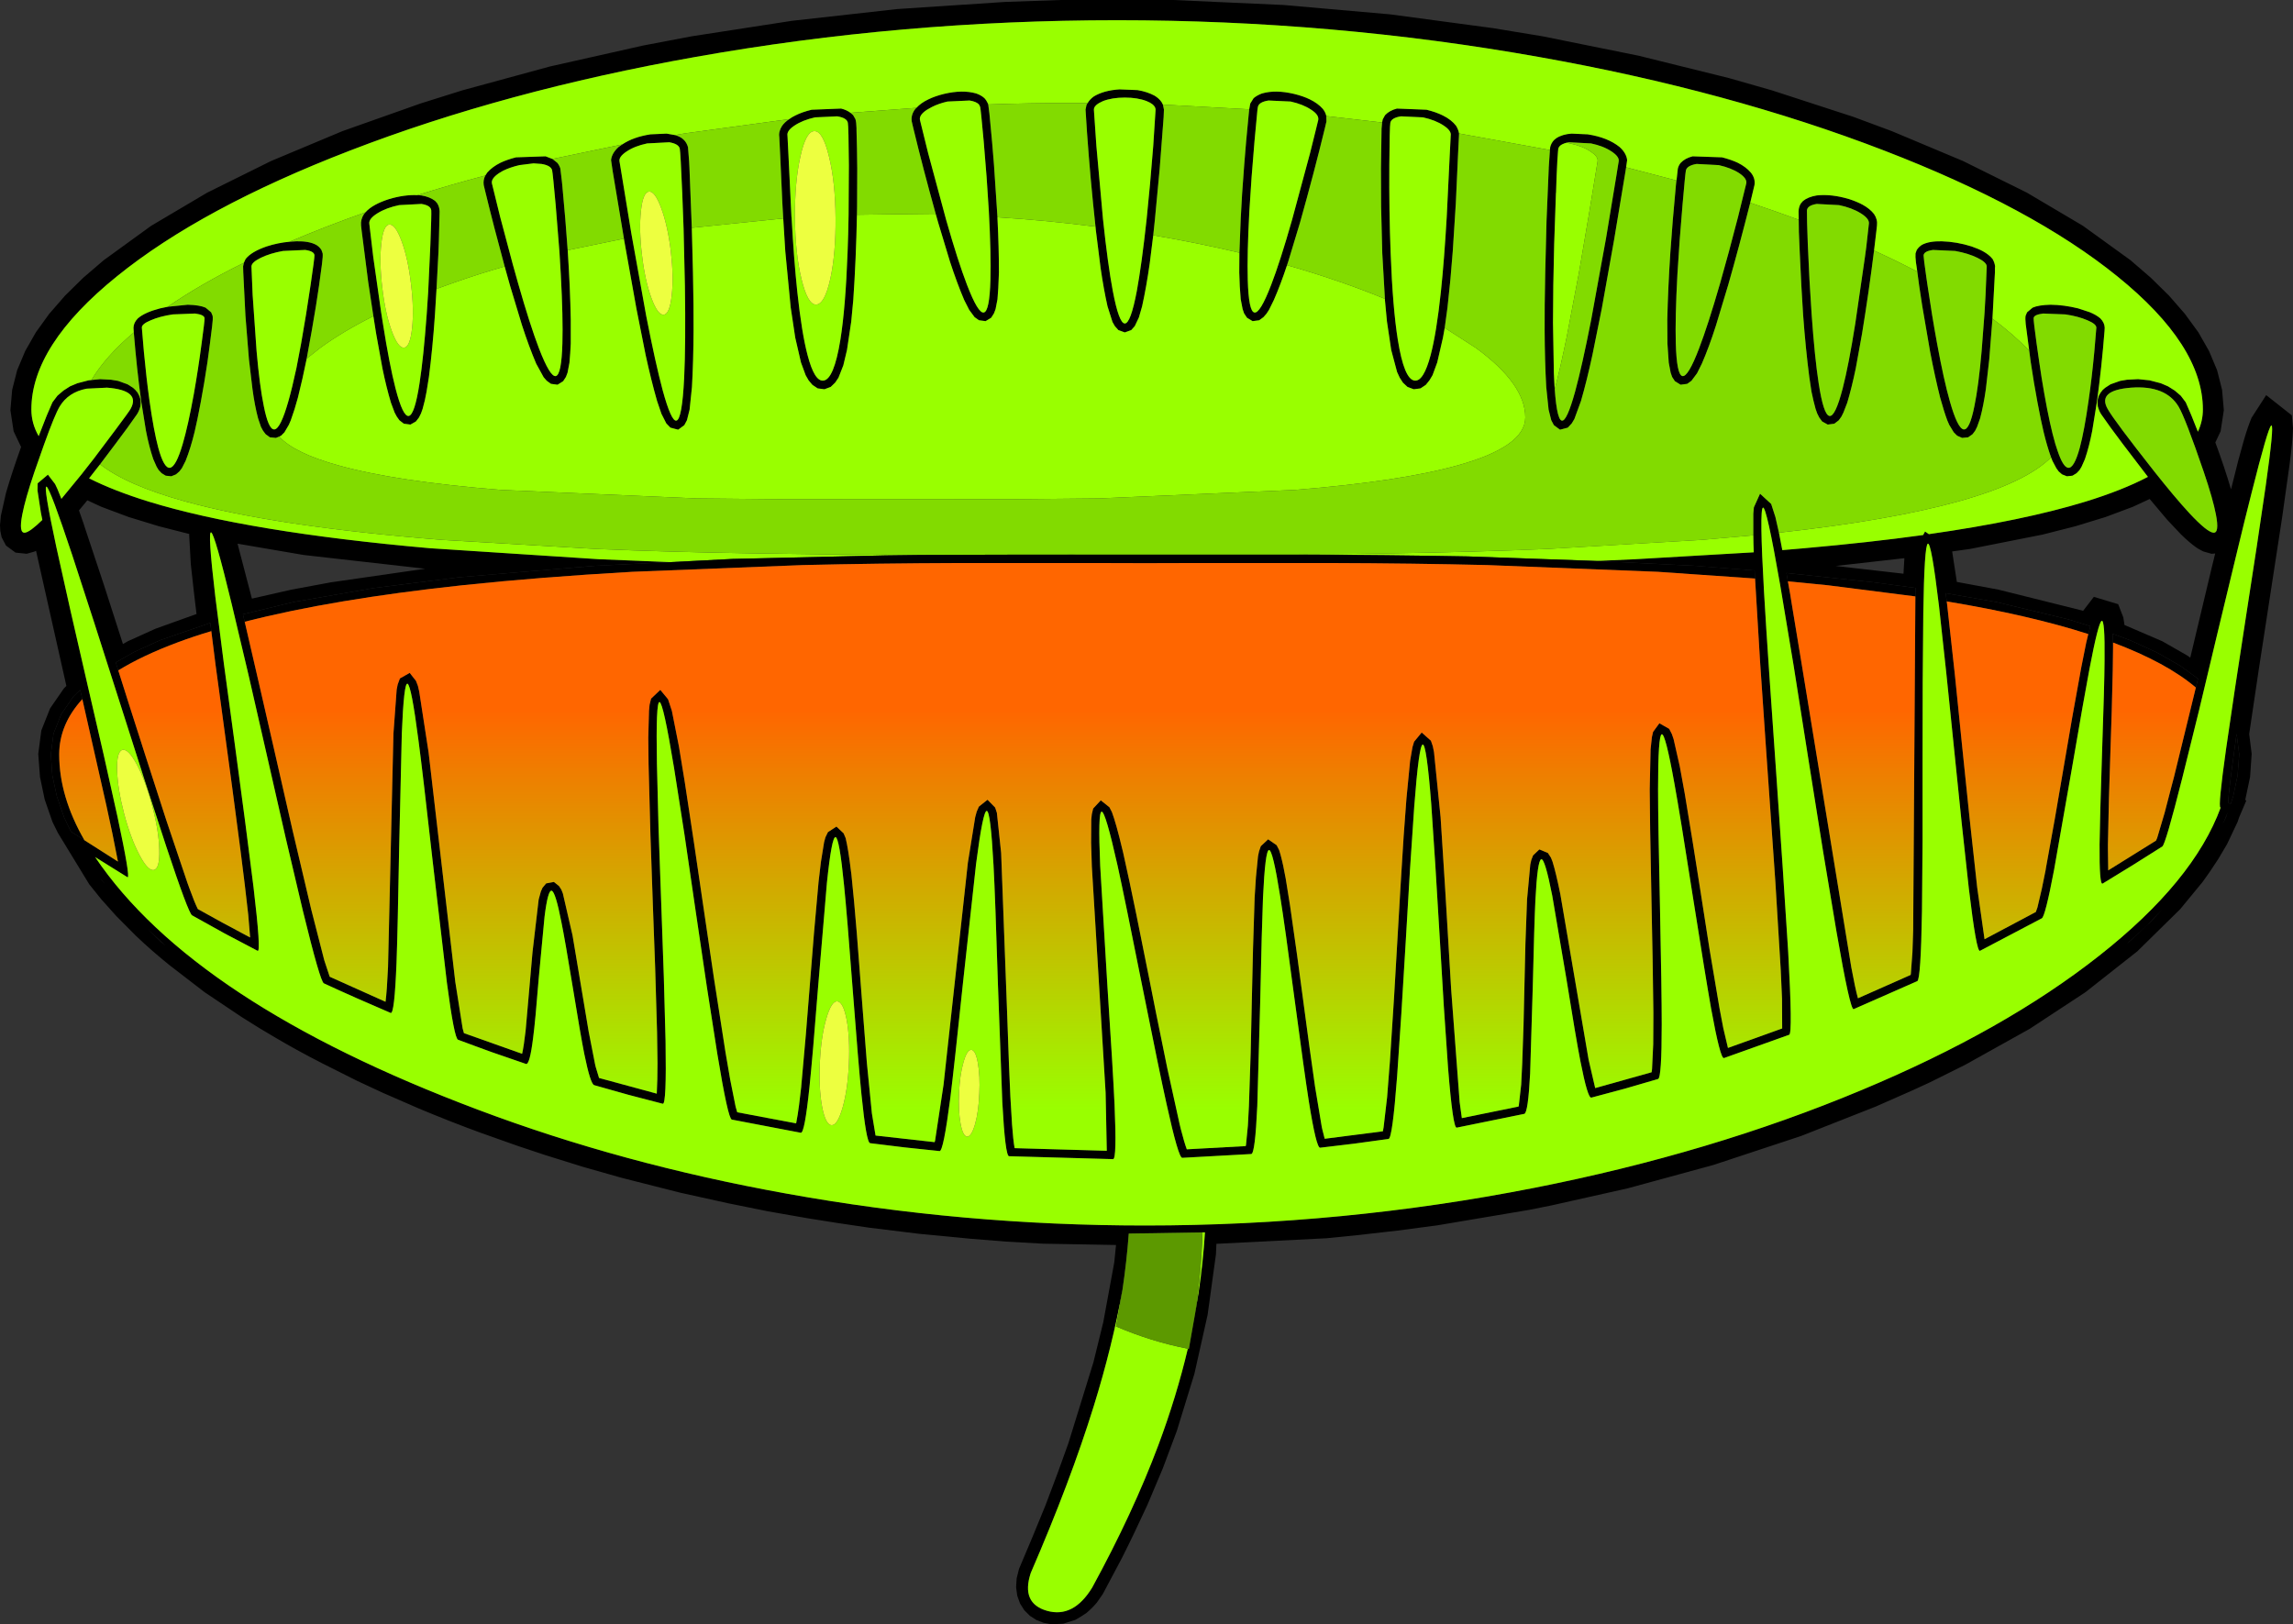 <?xml version="1.0" encoding="UTF-8" standalone="no"?>
<svg xmlns:xlink="http://www.w3.org/1999/xlink" height="554.35px" width="782.4px" xmlns="http://www.w3.org/2000/svg">
  <rect width="100%" height="100%" fill="#333333" stroke="none"/>
  <g transform="matrix(1.0, 0.0, 0.0, 1.0, 393.4, 277.15)">
    <path d="M165.65 -258.15 L196.55 -250.5 211.25 -246.3 239.05 -237.25 252.1 -232.4 276.4 -222.2 298.2 -211.4 317.3 -200.1 333.55 -188.35 340.5 -182.35 346.7 -176.25 352.1 -170.05 356.7 -163.75 360.35 -157.35 363.1 -150.8 364.8 -144.1 365.4 -137.15 364.3 -129.95 362.5 -126.15 Q365.6 -117.8 367.85 -110.15 L368.8 -113.9 370.3 -119.9 372.35 -127.3 Q373.55 -131.4 374.85 -134.55 L379.85 -142.3 388.6 -135.4 389.0 -131.0 Q388.85 -126.15 387.8 -118.4 L385.3 -100.6 377.2 -47.85 374.05 -26.65 374.9 -19.85 374.35 -11.95 372.7 -4.15 373.05 -3.9 370.6 1.85 370.1 3.35 366.5 10.95 363.45 16.1 360.7 20.25 358.15 23.85 350.5 33.15 335.85 47.55 318.15 61.5 299.2 73.95 277.15 86.25 265.3 92.15 259.45 94.85 246.65 100.5 221.15 110.55 191.2 120.45 162.05 128.4 135.95 134.25 128.45 135.75 97.0 141.05 83.35 142.85 69.7 144.4 59.25 145.45 21.65 147.35 21.5 150.9 18.65 171.6 14.15 191.7 8.15 211.2 3.4 223.9 -1.85 236.35 Q-6.5 246.5 -10.65 254.7 L-17.1 266.85 -19.15 269.8 Q-20.75 271.7 -22.65 273.3 -24.5 274.6 -26.5 275.7 L-30.6 277.0 -34.65 277.2 -37.3 276.7 -39.75 275.75 -42.0 274.3 -43.9 272.4 -45.35 270.1 -46.3 267.45 -46.7 264.55 -46.5 261.5 -45.7 258.3 Q-40.95 247.2 -36.65 236.55 -32.25 225.1 -28.85 215.4 L-20.3 187.75 -16.95 174.1 -13.2 153.7 -12.6 147.75 -37.6 147.3 -50.05 146.6 -62.45 145.6 -79.65 143.95 -96.8 141.85 -107.6 140.25 -117.7 138.65 -131.4 136.25 -145.0 133.5 -161.3 129.9 -177.45 125.8 -181.55 124.75 -194.6 121.05 -207.55 117.0 -217.0 113.85 -229.4 109.45 Q-239.3 105.85 -250.65 101.1 L-262.8 95.8 -271.5 91.75 -283.35 85.8 Q-292.55 81.1 -300.25 76.5 -303.95 74.4 -311.1 69.85 L-323.55 61.5 -335.5 52.3 Q-341.65 47.35 -347.05 42.2 L-353.75 35.45 -358.85 29.75 -362.95 24.65 -373.65 7.1 -375.5 3.35 -378.15 -4.3 -379.75 -11.95 -380.35 -19.85 -379.3 -27.85 -376.3 -35.4 -371.6 -42.2 -370.75 -43.05 -381.1 -89.15 -381.65 -88.9 -384.3 -88.15 -388.1 -88.55 -391.35 -90.95 -392.85 -93.8 -393.3 -96.0 -393.4 -97.95 -393.1 -101.15 -391.35 -108.95 Q-389.3 -116.0 -386.2 -124.6 L-388.75 -129.95 -389.85 -137.15 -389.25 -144.1 -387.55 -150.8 -384.8 -157.35 -381.15 -163.75 -376.6 -170.05 -371.2 -176.25 -365.0 -182.35 -358.0 -188.35 -341.8 -200.1 -322.7 -211.4 -300.9 -222.2 -276.55 -232.4 -249.85 -241.85 -235.7 -246.3 -205.8 -254.45 -174.0 -261.6 -157.45 -264.75 -123.15 -270.05 -87.35 -274.05 -50.35 -276.5 -31.4 -277.15 6.95 -277.15 44.55 -275.45 80.95 -272.25 116.0 -267.55 133.0 -264.75 165.65 -258.15 M178.65 -215.55 L179.1 -219.6 Q179.35 -220.65 180.05 -221.55 181.55 -223.15 184.15 -223.8 L194.2 -223.45 Q197.3 -222.65 199.55 -221.6 202.35 -220.2 204.0 -218.25 205.6 -216.3 205.25 -214.0 L204.7 -211.7 203.8 -207.95 Q199.95 -192.7 196.2 -179.6 L196.1 -179.3 192.1 -166.05 Q189.75 -158.7 187.3 -153.05 L185.65 -149.75 183.75 -147.2 182.3 -146.15 180.05 -145.85 178.1 -147.05 177.15 -148.5 176.65 -149.95 176.0 -153.35 175.55 -159.9 175.5 -168.05 Q175.75 -178.85 176.55 -191.05 177.25 -201.45 178.45 -214.0 L178.6 -215.45 178.65 -215.55 M220.35 -202.15 L220.3 -205.0 Q220.35 -206.6 221.1 -207.75 L221.8 -208.55 Q223.5 -209.95 226.5 -210.45 231.5 -211.0 237.55 -209.2 240.3 -208.3 242.2 -207.25 244.65 -205.9 246.05 -204.1 247.3 -202.25 247.05 -200.2 L246.85 -198.4 246.05 -191.65 Q244.3 -177.65 241.95 -163.25 L239.8 -151.4 Q238.45 -144.9 236.9 -139.7 L235.6 -136.35 234.9 -134.95 234.0 -133.7 232.5 -132.55 230.25 -132.25 228.35 -133.3 227.35 -134.65 226.65 -136.05 226.1 -137.6 Q225.35 -140.3 224.7 -143.5 L223.95 -148.5 Q222.7 -158.15 221.85 -169.65 221.25 -178.45 220.7 -190.95 L220.4 -198.05 220.35 -202.15 M260.8 -184.45 L260.5 -186.55 260.35 -187.55 Q260.1 -189.65 260.2 -190.65 L260.6 -191.8 Q261.25 -192.85 262.4 -193.6 264.85 -194.9 269.15 -194.8 274.25 -194.65 279.3 -193.05 281.75 -192.2 283.2 -191.4 285.3 -190.25 286.5 -188.75 287.2 -187.5 287.35 -186.25 L287.3 -185.75 287.3 -184.25 286.45 -168.4 285.35 -154.45 284.2 -144.35 Q283.4 -138.75 282.25 -134.4 L281.2 -131.45 280.55 -130.15 279.65 -128.95 278.15 -127.9 276.1 -127.7 274.4 -128.45 273.25 -129.6 271.7 -132.15 271.05 -133.65 Q269.95 -136.6 268.6 -141.45 266.85 -148.45 265.2 -157.0 L262.5 -172.7 261.45 -179.6 260.8 -184.45 M299.0 -157.45 L297.8 -166.55 Q297.6 -168.4 297.75 -169.35 L298.25 -170.55 300.15 -172.15 Q302.15 -173.05 306.25 -173.15 310.85 -173.1 315.7 -171.9 L319.65 -170.6 Q321.85 -169.7 323.25 -168.5 324.7 -167.05 324.75 -165.3 L324.7 -164.3 Q323.7 -151.65 322.1 -140.05 L320.5 -130.15 Q319.45 -124.7 318.0 -120.45 L316.85 -117.85 316.15 -116.7 315.15 -115.65 313.75 -114.8 311.85 -114.6 310.2 -115.25 309.05 -116.25 308.25 -117.35 306.9 -119.9 306.45 -121.05 Q305.05 -124.95 303.9 -129.75 303.0 -133.5 301.8 -139.9 300.6 -146.25 299.5 -153.65 L299.0 -157.45 M213.6 -95.35 L214.75 -89.4 222.3 -90.05 Q244.35 -92.0 262.8 -94.55 L263.45 -95.75 264.75 -94.85 Q297.0 -99.45 318.2 -105.95 330.85 -109.85 339.5 -114.4 L330.95 -125.6 Q326.3 -131.75 323.6 -135.7 322.9 -136.7 322.4 -138.45 L322.3 -139.7 322.4 -140.95 322.75 -142.1 323.35 -143.15 324.05 -144.05 324.9 -144.8 326.75 -146.0 330.0 -147.15 332.35 -147.55 336.15 -147.75 340.05 -147.35 343.9 -146.35 346.35 -145.3 348.65 -143.85 350.7 -142.1 352.4 -139.85 354.15 -135.8 354.5 -134.95 356.55 -129.8 Q358.25 -133.45 358.25 -137.4 358.25 -159.25 329.05 -182.85 300.15 -206.25 249.55 -225.75 196.65 -246.15 131.75 -257.7 61.35 -270.25 -12.25 -270.25 -85.8 -270.25 -156.2 -257.7 -221.15 -246.15 -274.0 -225.75 -324.6 -206.25 -353.5 -182.85 -382.7 -159.25 -382.7 -137.4 -382.7 -132.65 -380.2 -128.3 L-377.6 -134.95 -377.25 -135.8 -375.5 -139.85 -373.8 -142.1 -371.75 -143.85 -369.5 -145.3 -367.0 -146.35 -363.15 -147.35 -362.2 -147.45 -359.25 -147.75 -355.5 -147.55 -353.1 -147.15 -349.9 -146.0 -348.0 -144.8 -347.2 -144.05 -346.45 -143.15 -345.9 -142.1 -345.5 -140.95 -345.4 -139.7 -345.5 -138.45 Q-346.0 -136.7 -346.7 -135.7 -349.4 -131.75 -354.05 -125.6 L-359.25 -118.7 -363.0 -113.9 Q-354.6 -109.65 -342.65 -105.95 -308.85 -95.55 -246.75 -90.05 L-189.15 -86.3 -164.65 -85.3 -190.35 -84.05 -236.6 -80.15 -265.9 -76.45 -293.15 -71.7 -310.5 -67.5 -310.15 -65.95 -309.9 -64.95 -305.0 -43.75 -299.9 -21.5 -293.65 5.9 -287.2 33.25 -282.75 50.6 -280.9 56.2 -261.85 64.75 Q-261.35 60.8 -261.0 52.9 L-259.15 -26.8 -258.05 -41.8 -257.7 -43.55 -256.95 -45.6 -253.6 -47.5 -251.45 -44.75 -250.8 -43.05 -250.35 -41.1 -247.15 -20.3 -238.05 57.95 -235.55 73.8 -235.1 75.45 -215.25 82.5 Q-214.65 79.9 -214.05 74.6 L-211.7 47.8 -209.6 29.85 -208.85 27.1 -208.3 25.85 -207.05 24.35 -204.4 23.85 -202.65 25.25 -201.85 26.5 -201.35 27.75 -198.05 42.05 -194.45 63.5 -192.55 74.85 -190.35 86.1 -190.15 86.95 -189.0 90.75 -169.3 96.1 Q-169.05 91.45 -169.05 85.65 L-169.2 75.2 -169.25 73.45 -169.85 53.05 -170.6 32.6 -171.45 8.15 -172.1 -16.35 -172.2 -25.45 -171.95 -34.6 -171.75 -36.65 -171.25 -38.7 -168.1 -41.7 -165.45 -38.5 -164.15 -34.55 -161.75 -22.45 -159.75 -10.25 -156.6 10.5 -153.55 31.25 -149.8 56.65 -145.85 82.0 -144.25 91.3 -142.4 100.55 -141.85 102.45 -121.75 106.25 Q-121.2 103.5 -120.75 100.0 L-120.0 93.7 -120.0 93.55 -118.45 76.15 -117.05 58.7 -115.65 41.25 -114.1 23.85 -113.3 17.05 -112.2 10.25 -111.75 8.6 -110.9 6.85 -108.0 4.95 -105.55 7.25 -104.85 8.9 Q-103.95 12.6 -103.05 20.1 L-102.9 21.2 Q-101.95 30.15 -101.05 41.3 L-99.5 61.45 -98.95 68.55 -97.6 85.75 -95.9 102.85 -94.65 110.4 -74.5 112.65 -74.35 112.2 -71.45 93.05 -63.15 17.3 -60.65 1.75 -60.15 -0.1 -59.4 -1.85 -56.45 -4.2 -53.85 -1.55 -53.25 0.25 -51.8 13.95 -49.8 67.4 -49.1 86.85 Q-48.7 97.65 -48.1 106.3 L-48.1 106.4 Q-47.7 112.0 -47.2 114.7 L-15.75 115.6 -16.15 95.75 -20.85 18.55 -20.85 18.5 -21.1 10.5 -21.05 2.6 -20.85 0.7 -20.4 -1.2 -17.8 -4.0 -14.85 -1.65 -14.0 0.0 Q-12.5 4.05 -10.5 12.5 L-10.2 13.7 Q-8.1 23.05 -5.7 34.8 L-1.45 55.95 1.0 68.3 4.9 87.45 9.1 106.5 9.5 108.15 Q10.7 112.85 11.55 115.1 L31.65 114.0 31.75 113.6 32.4 106.95 32.75 100.3 33.35 82.05 33.75 63.8 34.15 46.5 34.7 29.15 35.15 22.15 35.85 15.1 36.2 13.4 36.8 11.65 39.3 9.3 42.2 11.3 43.05 12.95 43.55 14.6 Q44.5 18.15 45.3 22.7 L46.6 30.8 46.8 32.05 49.2 48.95 53.35 79.8 55.3 93.65 57.6 107.45 57.8 108.35 58.6 111.5 78.45 108.95 78.7 107.6 79.9 97.35 80.7 87.05 80.85 85.25 82.25 63.55 84.5 25.0 85.55 8.15 86.5 -4.65 87.75 -17.5 88.55 -22.15 89.1 -24.0 91.7 -27.15 94.85 -24.35 95.5 -22.45 95.9 -20.45 98.15 1.8 99.7 26.1 101.75 60.45 104.65 99.0 105.4 104.45 124.75 100.5 124.85 100.1 125.65 93.0 126.0 85.9 126.45 72.8 126.75 59.7 127.1 44.75 127.65 29.8 128.75 17.9 129.1 16.35 129.7 14.8 131.85 12.75 134.75 13.95 135.8 15.55 136.35 16.95 Q137.5 20.6 139.0 28.0 L148.65 84.5 150.9 94.2 170.15 88.8 170.3 87.7 170.7 79.25 170.75 70.75 170.75 68.15 170.5 50.35 170.15 32.6 169.65 5.9 169.5 -7.75 169.8 -21.4 170.25 -25.6 170.65 -27.35 172.8 -30.3 176.15 -28.4 177.05 -26.65 177.65 -24.9 179.75 -15.65 181.45 -6.35 181.5 -6.05 184.2 10.4 186.8 26.85 189.9 46.7 193.25 66.55 193.3 66.85 194.6 73.7 196.2 80.5 214.7 73.85 214.7 73.55 214.65 63.65 214.2 53.7 212.4 24.15 209.2 -21.6 207.15 -51.45 205.45 -79.7 205.35 -81.25 205.3 -82.45 184.95 -84.05 151.35 -85.7 164.7 -86.3 205.0 -88.65 204.9 -91.55 204.85 -94.45 204.85 -101.85 205.05 -104.0 207.15 -108.65 210.95 -105.15 212.4 -100.65 213.6 -95.35 M-347.75 -163.7 L-347.8 -164.3 -347.85 -165.3 Q-347.8 -167.05 -346.35 -168.5 -344.0 -170.55 -338.8 -171.9 L-336.2 -172.45 -329.35 -173.15 Q-325.3 -173.05 -323.25 -172.15 L-321.35 -170.55 -320.85 -169.35 Q-320.7 -168.25 -321.0 -166.05 L-321.05 -165.6 -321.75 -160.0 -322.6 -153.65 Q-323.7 -146.25 -324.9 -139.9 -326.1 -133.5 -327.0 -129.75 -328.35 -124.2 -330.05 -119.9 L-331.35 -117.35 -332.2 -116.25 -333.35 -115.25 -334.95 -114.6 -336.85 -114.8 -338.25 -115.65 -339.25 -116.7 -339.95 -117.85 -341.1 -120.45 Q-342.55 -124.7 -343.6 -130.15 L-345.2 -140.05 Q-346.75 -151.4 -347.75 -163.7 M-310.2 -187.45 L-309.6 -188.75 Q-307.65 -191.25 -302.4 -193.05 -298.55 -194.3 -294.6 -194.65 L-292.25 -194.8 Q-287.95 -194.9 -285.55 -193.6 -284.35 -192.9 -283.7 -191.8 L-283.3 -190.65 Q-283.2 -189.6 -283.5 -187.4 L-283.6 -186.55 -284.55 -179.6 -285.6 -172.7 Q-287.1 -163.55 -288.35 -157.0 L-288.75 -154.75 Q-290.2 -147.6 -291.75 -141.45 -292.8 -137.5 -294.2 -133.65 L-294.85 -132.15 -296.35 -129.6 -297.5 -128.45 -298.15 -128.15 -299.25 -127.7 -301.3 -127.9 -302.75 -128.95 -303.65 -130.15 -304.35 -131.45 -305.35 -134.4 Q-306.5 -138.75 -307.25 -144.35 L-308.45 -154.45 -309.65 -169.35 -310.4 -184.25 -310.45 -186.25 -310.2 -187.45 M-268.7 -204.7 Q-267.4 -206.15 -265.35 -207.25 -263.45 -208.3 -260.65 -209.2 -255.45 -210.75 -251.0 -210.55 L-249.6 -210.45 Q-246.65 -209.95 -244.9 -208.55 L-244.2 -207.75 Q-243.45 -206.5 -243.4 -205.0 L-243.65 -195.0 -243.8 -190.95 -244.45 -178.55 -245.0 -169.65 Q-245.8 -158.1 -247.05 -148.5 L-247.85 -143.5 Q-248.35 -140.55 -249.2 -137.6 L-249.75 -136.05 -250.45 -134.65 -251.5 -133.3 -253.35 -132.25 -255.6 -132.55 -257.1 -133.7 -258.0 -134.95 -258.75 -136.35 -260.0 -139.7 Q-261.55 -144.85 -262.9 -151.4 L-265.05 -163.25 -266.0 -169.25 -267.75 -180.8 -270.0 -198.4 -270.2 -200.2 Q-270.4 -202.25 -269.2 -204.1 L-268.7 -204.7 M-227.8 -217.25 L-227.15 -218.25 Q-225.45 -220.2 -222.65 -221.6 -220.45 -222.65 -217.35 -223.45 L-207.25 -223.8 -204.9 -222.9 -203.2 -221.55 Q-202.45 -220.55 -202.2 -219.6 L-201.7 -215.45 -201.55 -214.0 Q-200.4 -201.85 -199.7 -191.75 L-199.65 -191.05 Q-198.85 -178.85 -198.65 -168.05 L-198.65 -159.9 Q-198.8 -156.55 -199.1 -153.35 L-199.75 -149.95 -200.3 -148.5 -201.25 -147.05 -203.15 -145.85 -205.4 -146.15 -206.85 -147.2 -207.9 -148.4 -210.45 -153.05 Q-212.9 -158.8 -215.3 -166.2 L-219.35 -179.6 -221.2 -186.2 Q-224.9 -199.75 -227.8 -211.7 L-228.35 -214.0 Q-228.6 -215.7 -227.8 -217.25 M-181.1 -227.85 Q-177.3 -230.4 -171.45 -231.3 L-165.95 -231.55 -163.1 -231.05 Q-161.8 -230.7 -160.75 -230.0 L-160.0 -229.35 Q-159.1 -228.45 -158.65 -226.95 L-158.25 -221.9 -158.15 -219.8 -157.35 -199.4 -156.95 -183.95 Q-156.7 -172.05 -156.75 -164.5 -156.8 -153.85 -157.3 -145.05 L-158.1 -137.35 -159.0 -133.75 -159.9 -132.05 -162.0 -130.5 -164.65 -131.2 -166.05 -132.65 -167.7 -135.9 -169.2 -140.3 Q-171.2 -147.3 -173.1 -156.0 L-176.25 -171.85 -180.45 -195.3 -180.5 -195.7 -184.35 -218.75 -184.9 -222.5 Q-184.65 -224.9 -182.3 -227.0 L-181.1 -227.85 M-124.1 -236.5 Q-123.15 -237.2 -122.0 -237.75 -119.75 -238.9 -116.45 -239.7 L-106.4 -240.1 Q-104.55 -239.65 -103.2 -238.65 L-102.3 -237.85 -101.5 -236.45 -101.5 -236.4 Q-101.2 -235.45 -101.15 -233.45 L-101.15 -232.7 Q-100.95 -226.65 -100.9 -219.7 L-100.95 -206.7 -101.0 -203.85 Q-101.3 -188.65 -102.25 -174.8 L-102.95 -167.4 -104.4 -157.7 -105.65 -152.45 -107.3 -148.25 -108.45 -146.55 -109.95 -145.1 -112.1 -144.3 -114.4 -144.6 -116.2 -145.8 -117.5 -147.35 -118.5 -149.1 -120.1 -153.45 -122.05 -161.9 -123.6 -172.2 -125.45 -191.4 -126.15 -202.6 -126.45 -207.9 -127.2 -224.4 -127.5 -230.45 Q-127.8 -232.2 -126.55 -234.2 -125.6 -235.5 -124.1 -236.5 M-80.7 -240.35 Q-79.15 -242.05 -76.6 -243.25 -74.35 -244.35 -71.3 -245.1 -64.95 -246.6 -60.3 -245.25 -58.6 -244.65 -57.5 -243.65 -56.8 -242.9 -56.3 -241.8 L-56.2 -241.5 -55.8 -238.4 -55.7 -237.35 Q-54.8 -228.25 -54.25 -221.0 L-53.05 -203.0 -53.05 -202.6 Q-52.55 -192.7 -52.55 -184.15 -52.75 -178.1 -53.05 -175.0 L-53.7 -171.65 -54.25 -170.2 -55.2 -168.7 -57.1 -167.55 -59.35 -167.85 -60.85 -168.9 -62.7 -171.4 -64.4 -174.75 Q-66.85 -180.5 -69.25 -187.85 L-73.3 -201.25 -74.05 -203.9 Q-78.45 -219.65 -81.75 -233.35 L-82.3 -235.7 Q-82.65 -237.9 -81.1 -239.95 L-80.7 -240.35 M-22.3 -241.95 Q-21.55 -243.25 -20.15 -244.25 -16.75 -246.3 -11.4 -246.65 L-5.25 -246.4 Q-1.95 -245.85 0.55 -244.5 2.05 -243.6 2.95 -242.3 L3.4 -241.45 3.75 -239.75 3.65 -237.2 2.3 -219.6 0.65 -202.05 0.1 -196.85 -1.1 -187.25 Q-2.25 -179.15 -3.7 -172.6 L-4.8 -168.8 -6.2 -165.85 -7.4 -164.5 -9.6 -163.7 -11.8 -164.5 -13.0 -165.85 -13.8 -167.25 -15.5 -172.6 Q-16.8 -178.4 -17.85 -185.6 L-19.5 -198.7 -19.6 -199.8 Q-21.35 -215.8 -22.5 -231.95 L-23.0 -239.75 -22.65 -241.4 -22.3 -241.95 M32.85 -239.85 L33.2 -241.8 34.35 -243.65 Q35.55 -244.65 37.2 -245.25 41.8 -246.6 48.15 -245.1 51.25 -244.35 53.5 -243.25 56.3 -241.9 58.0 -239.95 58.9 -238.8 59.15 -237.55 L59.2 -235.7 58.65 -233.35 Q55.05 -218.5 50.2 -201.25 L46.15 -187.85 45.75 -186.65 Q43.55 -180.0 41.25 -174.75 L39.6 -171.4 38.75 -170.1 37.7 -168.9 36.25 -167.85 34.0 -167.55 32.1 -168.7 31.1 -170.2 30.6 -171.65 29.95 -175.0 Q29.55 -179.3 29.45 -184.15 L29.5 -190.9 29.95 -202.6 Q30.3 -210.2 31.15 -221.0 31.7 -228.25 32.6 -237.35 L32.7 -238.4 32.85 -239.85 M78.2 -235.35 L78.4 -236.4 79.2 -237.85 Q80.7 -239.45 83.25 -240.1 L93.35 -239.7 Q96.6 -238.9 98.9 -237.75 101.85 -236.3 103.45 -234.2 104.25 -232.85 104.45 -231.6 L104.4 -230.45 104.1 -224.4 103.35 -207.9 102.3 -191.4 101.5 -181.8 100.5 -172.2 99.55 -165.25 98.95 -161.9 97.0 -153.45 95.4 -149.1 94.35 -147.35 93.1 -145.8 91.3 -144.6 89.0 -144.3 86.85 -145.1 85.3 -146.55 84.2 -148.25 83.3 -150.2 81.3 -157.7 79.85 -167.4 79.15 -174.8 79.15 -175.15 78.25 -190.75 77.85 -206.7 77.8 -219.7 78.0 -232.7 78.0 -233.15 78.2 -235.35 M135.45 -225.95 L135.55 -226.95 Q135.9 -228.35 136.85 -229.35 L137.65 -230.0 Q139.75 -231.35 142.85 -231.55 L148.35 -231.3 Q155.15 -230.25 159.2 -227.0 161.55 -224.9 161.8 -222.5 L161.45 -220.05 161.25 -218.75 157.35 -195.3 153.15 -171.85 149.95 -156.0 Q148.05 -147.2 146.05 -140.3 L143.8 -134.15 142.9 -132.65 141.55 -131.2 138.9 -130.5 136.8 -132.05 135.9 -133.75 135.0 -137.35 134.2 -145.05 Q133.7 -153.85 133.65 -164.5 133.6 -172.05 133.85 -183.95 L134.3 -201.85 135.05 -219.8 135.05 -219.95 135.45 -225.95 M180.7 -207.25 Q179.6 -194.7 178.95 -183.5 178.15 -168.7 178.4 -160.0 178.7 -149.25 180.65 -148.8 182.6 -148.4 186.35 -158.25 189.4 -166.2 193.5 -180.4 196.45 -190.7 199.65 -203.15 L202.45 -214.55 Q202.8 -216.2 200.05 -218.05 197.3 -219.85 193.05 -220.8 L185.5 -221.2 Q182.25 -220.65 181.85 -219.0 181.6 -217.7 180.7 -207.25 M223.2 -201.1 L223.45 -193.65 Q223.95 -181.15 224.75 -169.9 225.8 -155.05 227.15 -146.35 228.8 -135.6 230.8 -135.2 232.8 -134.75 235.35 -144.6 237.4 -152.55 239.65 -166.75 L242.95 -189.5 243.4 -192.85 244.3 -200.9 Q244.45 -202.55 241.45 -204.4 238.45 -206.25 234.1 -207.15 L226.5 -207.55 Q223.3 -207.05 223.15 -205.35 L223.2 -201.1 M35.65 -239.65 L34.65 -228.95 Q33.55 -216.4 32.9 -205.2 32.1 -190.35 32.35 -181.65 32.65 -170.9 34.6 -170.5 36.55 -170.05 40.35 -179.95 43.4 -187.85 47.45 -202.05 L53.6 -224.85 55.55 -232.7 56.4 -236.2 Q56.55 -237.05 56.0 -237.9 55.4 -238.8 54.0 -239.7 51.25 -241.55 47.0 -242.5 L39.45 -242.85 Q36.15 -242.35 35.8 -240.65 L35.65 -239.65 M0.9 -239.7 Q0.9 -240.7 -0.15 -241.55 -0.9 -242.15 -2.15 -242.65 -5.25 -243.85 -9.6 -243.85 -13.95 -243.85 -17.05 -242.65 L-18.45 -241.95 Q-20.15 -240.95 -20.15 -239.7 L-19.3 -227.35 -17.05 -202.4 Q-15.4 -186.8 -13.7 -177.85 -11.6 -166.75 -9.6 -166.75 -7.6 -166.75 -5.5 -177.85 -3.85 -186.8 -2.15 -202.4 -0.95 -213.95 0.1 -227.35 L0.9 -239.7 M101.6 -230.8 Q101.95 -232.5 99.2 -234.3 96.45 -236.15 92.15 -237.1 L84.65 -237.45 Q81.35 -236.95 81.0 -235.25 80.75 -233.95 80.65 -220.75 80.55 -204.95 81.1 -190.85 81.8 -172.15 83.55 -161.2 85.7 -147.65 89.3 -147.25 92.35 -146.9 94.75 -155.95 96.75 -163.5 98.25 -177.6 99.4 -188.5 100.25 -203.25 L101.25 -223.9 101.6 -230.8 M136.8 -149.75 L136.85 -148.3 Q137.55 -134.0 139.5 -133.6 141.2 -133.2 144.05 -143.5 146.4 -152.1 149.5 -167.85 L154.6 -195.85 158.1 -217.0 158.7 -220.75 158.9 -221.95 Q159.3 -223.6 156.5 -225.45 153.75 -227.3 149.5 -228.2 L141.95 -228.6 141.2 -228.45 141.15 -228.45 140.35 -228.2 139.65 -227.9 Q138.55 -227.35 138.3 -226.4 L138.2 -225.35 Q138.0 -223.3 137.75 -217.4 L137.7 -216.2 137.55 -211.55 137.5 -211.1 136.9 -193.75 136.6 -179.6 136.6 -179.2 136.55 -173.1 136.5 -167.05 136.8 -149.75 M89.15 -1.85 L87.7 19.65 86.25 44.25 84.75 68.85 83.3 90.35 Q81.7 111.35 80.4 111.55 L68.75 113.15 57.05 114.55 Q55.75 114.7 53.2 98.8 51.7 89.25 48.3 63.7 44.95 38.25 43.4 28.7 40.9 12.85 39.6 12.95 38.3 13.05 37.55 29.2 37.15 38.85 36.6 64.6 L35.6 100.35 Q34.85 116.6 33.55 116.7 L10.0 118.0 Q8.7 118.05 4.65 99.65 2.2 88.65 -3.7 59.15 -9.6 29.5 -12.05 18.35 -16.2 -0.2 -17.5 -0.15 -18.8 -0.15 -18.0 18.4 L-15.55 59.2 Q-13.6 88.8 -13.1 99.95 -12.3 118.45 -13.6 118.45 L-49.1 117.45 Q-50.4 117.4 -51.4 99.0 L-52.9 58.55 Q-53.8 29.15 -54.4 18.1 -55.4 -0.3 -56.7 -0.4 -58.0 -0.5 -60.35 17.65 L-64.75 57.65 Q-67.8 86.75 -69.15 97.65 -71.5 115.8 -72.8 115.7 L-84.65 114.45 -96.5 113.0 Q-97.8 112.85 -99.45 96.45 -100.45 86.6 -102.45 60.5 -104.4 34.65 -105.4 24.95 -107.0 8.75 -108.3 8.55 -109.6 8.35 -111.25 24.15 L-114.2 59.0 Q-116.2 84.4 -117.2 93.85 -118.85 109.65 -120.15 109.45 L-143.7 104.95 Q-145.0 104.65 -148.65 82.45 L-152.2 59.7 -156.05 33.65 -159.85 7.65 -163.4 -15.05 Q-167.05 -37.25 -168.35 -37.55 -169.65 -37.85 -169.25 -16.5 L-168.7 5.45 -167.8 30.7 -166.9 56.15 -166.3 78.3 Q-165.95 99.85 -167.25 99.55 L-178.95 96.5 -190.65 93.2 Q-191.95 92.8 -194.05 82.45 -195.3 76.2 -197.95 59.85 -200.6 43.65 -201.85 37.5 -203.85 27.25 -205.15 26.85 -206.45 26.45 -207.6 35.75 L-209.55 56.4 Q-210.75 71.5 -211.5 77.1 -212.65 86.4 -213.95 85.95 L-225.55 81.95 -231.3 79.85 -237.1 77.7 Q-238.4 77.25 -240.9 58.3 L-245.75 16.9 Q-249.1 -13.05 -250.6 -24.4 -253.05 -43.3 -254.35 -43.8 -255.6 -44.3 -256.3 -26.8 L-257.2 12.1 Q-257.7 40.7 -258.1 51.35 -258.8 69.1 -260.1 68.55 L-271.5 63.6 -277.2 61.05 -282.9 58.45 Q-284.15 57.85 -290.05 33.7 L-295.85 9.1 -302.25 -19.0 -308.6 -46.8 -314.35 -71.05 Q-320.1 -94.85 -321.35 -95.45 -322.6 -96.05 -319.95 -73.65 L-317.0 -50.55 -313.4 -24.0 -309.85 2.55 -306.9 25.6 Q-304.25 48.0 -305.5 47.35 L-316.7 41.45 -327.85 35.25 Q-329.1 34.55 -336.7 11.65 L-344.3 -11.65 -352.8 -38.25 -361.25 -64.65 -368.75 -87.7 Q-376.25 -110.3 -377.5 -111.05 -378.75 -111.75 -374.2 -90.55 L-369.35 -68.75 -363.6 -43.7 -358.0 -19.45 -353.3 1.65 Q-348.9 22.25 -349.85 22.25 L-349.95 22.2 -360.95 15.35 Q-327.45 65.05 -230.4 101.55 -181.2 120.1 -125.1 130.2 -64.8 141.1 -2.7 141.1 64.9 141.1 130.1 128.25 190.5 116.35 241.75 94.9 290.6 74.5 322.9 49.0 355.1 23.65 364.35 -1.6 L364.25 -1.55 Q363.35 -1.55 366.2 -21.8 L369.25 -42.5 372.9 -66.35 376.6 -90.4 379.7 -111.4 Q382.6 -131.95 381.65 -131.95 L381.55 -131.9 Q380.45 -131.15 374.9 -109.05 372.65 -100.25 369.35 -86.5 L363.15 -60.75 356.9 -34.55 351.2 -11.55 Q345.5 11.05 344.4 11.75 L334.25 18.15 324.05 24.4 Q322.9 25.1 323.0 11.0 323.1 2.55 323.85 -20.35 324.65 -43.3 324.7 -51.75 324.85 -65.9 323.7 -65.25 322.55 -64.6 319.55 -48.85 317.75 -39.4 313.5 -14.55 L307.45 19.85 Q304.45 35.6 303.3 36.25 L282.2 47.35 Q281.0 47.95 278.4 26.15 L275.95 3.7 273.3 -22.15 270.65 -47.95 268.2 -70.4 Q265.6 -92.15 264.4 -91.6 263.2 -91.0 262.85 -67.9 L262.65 -44.3 262.6 -17.3 262.6 9.9 262.4 33.8 Q262.0 57.15 260.8 57.7 L239.1 67.25 Q237.9 67.75 233.25 40.9 L228.65 13.35 223.6 -18.35 218.6 -50.05 214.0 -77.6 Q209.35 -104.4 208.15 -103.9 206.9 -103.4 208.5 -75.2 209.15 -63.9 210.35 -46.4 L212.65 -13.45 214.9 19.2 216.75 47.7 Q218.3 75.55 217.1 76.0 L194.85 83.95 Q193.6 84.35 190.45 67.05 188.6 56.6 184.2 28.7 179.85 0.75 177.95 -9.65 174.85 -26.95 173.6 -26.55 172.35 -26.15 172.35 -7.85 172.35 3.15 173.0 32.3 173.6 61.45 173.6 72.4 173.6 90.75 172.35 91.1 L161.0 94.4 149.6 97.45 Q148.35 97.8 145.85 85.0 144.35 77.35 141.05 56.75 L136.25 28.55 Q133.75 15.8 132.5 16.1 131.2 16.4 130.5 29.95 130.1 38.05 129.6 59.55 L128.7 89.2 Q128.0 102.7 126.7 103.0 L103.65 107.7 Q102.35 107.95 100.7 87.35 L99.25 66.25 97.8 42.0 96.35 18.0 94.95 -2.9 Q93.35 -23.25 92.05 -23.05 90.75 -22.85 89.15 -1.85 M284.5 -186.2 Q284.5 -187.6 281.35 -189.15 278.2 -190.7 273.75 -191.5 L266.15 -191.85 Q263.0 -191.4 262.95 -189.95 262.95 -189.1 263.85 -182.8 L264.25 -180.05 Q265.8 -169.45 267.55 -159.95 269.85 -147.4 271.95 -140.05 274.55 -130.95 276.6 -130.6 278.65 -130.25 280.3 -138.6 281.7 -145.3 282.75 -157.3 L283.75 -170.4 284.1 -176.55 284.5 -186.2 M302.4 -153.7 Q303.2 -148.05 304.15 -142.75 306.05 -131.95 307.9 -125.65 L308.6 -123.5 Q310.5 -117.75 312.25 -117.5 314.3 -117.2 316.25 -124.35 317.8 -130.15 319.25 -140.45 320.35 -148.0 321.2 -157.05 L321.9 -165.3 Q321.95 -166.55 318.85 -167.85 315.75 -169.2 311.35 -169.85 L303.75 -170.15 Q300.55 -169.75 300.5 -168.55 300.45 -167.65 301.5 -160.0 L302.4 -153.7 M260.15 -73.6 L260.15 -74.3 260.2 -76.5 246.05 -78.4 216.15 -81.6 216.65 -78.75 217.45 -74.25 217.85 -71.75 221.3 -50.85 238.3 53.05 Q239.6 60.1 240.55 63.55 L258.5 55.6 258.6 55.3 259.15 47.85 259.4 40.35 260.15 -73.6 M319.15 -60.75 L319.85 -63.45 312.25 -65.8 287.7 -71.7 270.5 -74.7 270.85 -71.9 271.0 -70.7 273.65 -46.65 276.1 -22.55 278.6 1.65 281.25 25.8 283.75 43.4 301.25 34.1 301.8 32.55 303.3 26.15 304.6 19.75 304.65 19.35 307.75 2.2 310.7 -15.0 313.65 -32.2 316.75 -49.35 317.05 -50.85 318.45 -57.85 319.15 -60.75 M256.1 -81.35 L256.1 -81.5 256.4 -86.65 232.95 -84.0 256.1 -81.35 M317.4 -68.7 L321.05 -73.45 329.35 -70.95 331.1 -66.45 331.5 -63.85 344.4 -58.3 352.8 -53.5 353.95 -52.7 361.25 -83.35 362.45 -88.25 361.2 -88.15 358.55 -88.9 358.2 -89.05 Q356.7 -89.8 356.0 -90.3 353.5 -92.1 350.75 -94.8 L346.0 -99.85 340.1 -106.85 334.4 -104.2 325.05 -100.7 314.75 -97.55 303.55 -94.7 278.8 -89.8 272.7 -88.95 274.3 -78.55 288.55 -75.9 317.4 -68.7 M325.8 -137.5 Q328.0 -133.6 341.7 -116.2 348.75 -107.3 353.6 -102.05 359.6 -95.6 361.8 -95.35 363.95 -95.1 362.7 -101.55 361.7 -106.8 358.55 -116.1 352.25 -134.55 349.95 -138.4 345.55 -145.7 333.8 -144.85 322.05 -143.95 325.8 -137.5 M355.85 -42.5 L356.6 -45.5 350.5 -49.95 342.5 -54.5 333.4 -58.65 327.45 -60.85 327.6 -57.85 327.6 -56.1 327.5 -48.45 327.15 -34.55 326.7 -20.7 326.2 -4.85 325.85 11.0 325.85 12.75 325.95 19.9 342.25 9.75 342.65 8.85 345.2 0.25 347.45 -8.4 348.4 -12.0 354.35 -36.35 355.85 -42.5 M332.35 44.9 L333.05 44.35 340.6 37.35 344.25 33.35 339.35 38.5 332.35 44.9 M366.7 0.15 L365.1 4.0 366.15 1.75 366.7 0.15 M370.1 -12.55 L370.65 -19.7 369.75 -26.75 367.85 -12.65 367.7 -11.35 Q367.0 -5.95 366.9 -3.25 L367.7 -2.65 368.6 -5.4 370.1 -12.55 M14.4 171.05 L15.55 164.15 Q17.1 153.8 17.75 143.45 L16.9 143.45 -8.25 143.85 Q-8.95 153.3 -10.4 163.05 -13.8 182.1 -20.2 202.75 -28.15 228.4 -41.7 259.7 -45.1 270.05 -36.15 272.6 -27.15 275.15 -20.75 264.7 -6.8 239.15 1.85 216.05 8.05 199.45 11.9 183.15 L12.25 183.2 14.4 171.05 M-345.0 -165.3 L-344.3 -157.05 Q-343.45 -148.0 -342.4 -140.45 -340.95 -130.15 -339.4 -124.35 -337.45 -117.2 -335.4 -117.5 -333.35 -117.8 -331.05 -125.65 -329.2 -131.95 -327.25 -142.75 -325.8 -150.9 -324.6 -160.0 -323.55 -167.65 -323.6 -168.55 -323.7 -169.75 -326.85 -170.15 L-334.45 -169.85 Q-338.85 -169.2 -341.95 -167.85 -345.1 -166.55 -345.0 -165.3 M-373.05 -138.4 Q-374.7 -135.65 -378.35 -125.5 L-381.65 -116.1 Q-384.8 -106.8 -385.8 -101.55 -387.05 -95.1 -384.9 -95.35 -383.2 -95.55 -378.95 -99.7 L-379.45 -102.2 -380.6 -109.75 -380.55 -112.2 -377.05 -115.15 -374.6 -111.95 -373.8 -110.25 -372.45 -106.9 -365.55 -115.3 -364.85 -116.2 -361.4 -120.6 -354.0 -130.45 Q-349.4 -136.6 -348.9 -137.5 -345.2 -143.95 -356.9 -144.85 L-363.85 -144.5 Q-370.1 -143.3 -373.05 -138.4 M-358.85 -104.2 L-363.6 -106.4 -366.45 -102.95 -364.75 -98.05 -364.55 -97.4 -357.9 -77.4 -351.45 -57.35 -349.8 -58.3 -340.4 -62.55 -326.35 -67.6 -327.2 -74.75 -328.3 -84.65 -328.85 -94.55 -328.8 -94.9 -339.2 -97.55 -349.5 -100.7 -358.85 -104.2 M-321.3 -61.75 L-321.65 -64.55 -338.8 -58.65 -347.9 -54.5 -353.9 -51.05 -353.05 -48.35 -349.15 -36.05 -343.6 -18.7 -336.65 2.8 -329.45 24.15 -328.8 25.95 Q-327.05 30.8 -325.9 33.1 -318.2 37.45 -308.05 42.8 L-308.7 35.0 Q-309.75 25.4 -311.3 13.4 L-314.15 -8.25 -317.95 -36.3 -319.85 -50.25 -321.3 -61.75 M-364.6 9.6 L-353.15 16.9 -355.05 7.3 -357.1 -2.25 -365.05 -37.4 -365.3 -38.55 -366.05 -41.7 -368.35 -39.45 -372.5 -33.4 -375.15 -26.75 -376.05 -19.7 -375.55 -12.55 -374.0 -5.4 -371.55 1.75 -369.2 6.65 -364.85 9.45 -364.6 9.6 M-122.3 -234.3 Q-125.05 -232.5 -124.7 -230.8 L-124.35 -223.85 -123.35 -203.2 -123.3 -202.8 Q-122.5 -188.3 -121.35 -177.55 -119.85 -163.5 -117.85 -155.95 -115.5 -146.9 -112.45 -147.25 -108.85 -147.65 -106.65 -161.2 -104.9 -172.15 -104.2 -190.85 -103.95 -197.15 -103.85 -203.8 L-103.75 -220.75 Q-103.85 -233.95 -104.1 -235.25 -104.45 -236.95 -107.75 -237.45 L-115.3 -237.1 Q-119.55 -236.15 -122.3 -234.3 M-160.15 -199.0 L-160.6 -211.1 Q-161.2 -225.3 -161.45 -226.4 -161.8 -228.05 -165.05 -228.6 L-172.6 -228.2 Q-176.85 -227.3 -179.6 -225.45 -182.4 -223.6 -182.0 -221.95 L-181.4 -218.35 -178.05 -197.9 -177.75 -196.2 -172.9 -169.3 Q-169.7 -152.95 -167.3 -144.0 -164.35 -133.2 -162.6 -133.6 -160.65 -134.0 -159.95 -148.3 -159.4 -159.9 -159.7 -179.6 L-160.15 -199.0 M-58.95 -240.65 L-59.3 -241.4 Q-60.1 -242.45 -62.55 -242.85 L-70.1 -242.5 Q-73.15 -241.8 -75.4 -240.65 L-77.1 -239.7 Q-79.85 -237.9 -79.5 -236.2 L-76.7 -224.85 -70.55 -202.05 Q-66.5 -187.85 -63.45 -179.95 -59.65 -170.05 -57.7 -170.5 -55.75 -170.9 -55.45 -181.65 -55.2 -190.35 -56.0 -205.2 -56.65 -216.5 -57.75 -228.95 -58.7 -239.45 -58.95 -240.65 M-264.55 -204.4 Q-267.55 -202.55 -267.4 -200.9 L-266.05 -189.5 -263.35 -170.55 -262.75 -166.75 Q-260.5 -152.55 -258.45 -144.6 -255.9 -134.75 -253.9 -135.2 -251.9 -135.6 -250.25 -146.35 -248.9 -155.05 -247.8 -169.9 L-247.3 -177.45 -246.55 -193.65 Q-246.15 -204.15 -246.25 -205.35 -246.4 -207.05 -249.6 -207.55 L-257.2 -207.15 Q-261.55 -206.25 -264.55 -204.4 M-223.15 -218.05 Q-225.9 -216.2 -225.55 -214.55 L-222.75 -203.15 -218.45 -187.0 -216.6 -180.4 Q-212.55 -166.2 -209.5 -158.25 -205.7 -148.4 -203.75 -148.8 -201.8 -149.25 -201.5 -160.0 -201.25 -168.7 -202.05 -183.5 L-202.5 -191.1 -203.8 -207.25 Q-204.75 -217.8 -205.0 -219.0 -205.35 -220.65 -208.6 -221.2 L-211.35 -221.4 -216.15 -220.8 Q-219.4 -220.05 -221.8 -218.85 L-223.15 -218.05 M-289.25 -191.85 L-296.85 -191.5 Q-301.3 -190.7 -304.45 -189.15 -307.6 -187.6 -307.6 -186.2 L-307.2 -176.55 -305.85 -157.3 Q-304.8 -145.3 -303.4 -138.6 -301.85 -130.75 -299.95 -130.6 L-299.7 -130.6 Q-297.65 -130.95 -295.05 -140.05 -293.7 -144.75 -292.25 -151.55 L-290.65 -159.95 Q-288.95 -169.45 -287.4 -180.05 -286.1 -188.9 -286.1 -189.95 -286.1 -191.4 -289.25 -191.85 M-280.55 -78.4 L-248.35 -83.05 -289.85 -87.75 -312.35 -91.6 -307.45 -72.85 -294.0 -75.9 -280.55 -78.4 M-336.95 45.55 L-343.15 39.8 -338.45 44.35 -336.95 45.55 M-359.15 22.65 L-358.75 23.2 -357.35 24.75 -358.95 22.9 -359.15 22.65" fill="#000000" fill-rule="evenodd" stroke="none"/>
    <path d="M203.8 -207.95 L204.7 -211.7 205.25 -214.0 Q205.6 -216.3 204.0 -218.25 202.35 -220.2 199.55 -221.6 197.3 -222.65 194.2 -223.45 L184.15 -223.8 Q181.55 -223.15 180.05 -221.55 179.35 -220.65 179.1 -219.6 L178.65 -215.55 161.45 -220.05 161.8 -222.5 Q161.55 -224.9 159.2 -227.0 155.15 -230.25 148.35 -231.3 L142.85 -231.55 Q139.75 -231.35 137.65 -230.0 L136.85 -229.35 Q135.9 -228.35 135.55 -226.95 L135.45 -225.95 104.45 -231.6 Q104.25 -232.85 103.45 -234.2 101.85 -236.3 98.9 -237.75 96.6 -238.9 93.35 -239.7 L83.25 -240.1 Q80.7 -239.45 79.2 -237.85 L78.4 -236.4 78.2 -235.35 59.15 -237.55 Q58.9 -238.8 58.0 -239.95 56.3 -241.9 53.5 -243.25 51.25 -244.35 48.15 -245.1 41.8 -246.6 37.2 -245.25 35.55 -244.65 34.35 -243.65 L33.2 -241.8 32.85 -239.85 3.4 -241.45 2.95 -242.3 Q2.05 -243.6 0.55 -244.5 -1.95 -245.85 -5.25 -246.4 L-11.4 -246.65 Q-16.75 -246.3 -20.15 -244.25 -21.55 -243.25 -22.3 -241.95 L-27.7 -242.0 Q-42.05 -242.0 -56.2 -241.5 L-56.3 -241.8 Q-56.8 -242.9 -57.5 -243.65 -58.6 -244.65 -60.3 -245.25 -64.95 -246.6 -71.3 -245.1 -74.35 -244.35 -76.6 -243.25 -79.15 -242.05 -80.7 -240.35 L-103.2 -238.65 Q-104.55 -239.65 -106.4 -240.1 L-116.45 -239.7 Q-119.75 -238.9 -122.0 -237.75 -123.15 -237.2 -124.1 -236.5 L-159.55 -231.65 -163.1 -231.05 -165.95 -231.55 -171.45 -231.3 Q-177.3 -230.4 -181.1 -227.85 L-204.9 -222.9 -207.25 -223.8 -217.35 -223.45 Q-220.45 -222.65 -222.65 -221.6 -225.45 -220.2 -227.15 -218.25 L-227.8 -217.25 Q-239.7 -214.1 -251.0 -210.55 -255.45 -210.75 -260.65 -209.2 -263.45 -208.3 -265.35 -207.25 -267.4 -206.15 -268.7 -204.7 -282.55 -199.8 -294.6 -194.65 -298.55 -194.3 -302.4 -193.05 -307.65 -191.25 -309.6 -188.75 L-310.2 -187.45 Q-324.85 -180.25 -336.2 -172.45 L-338.8 -171.9 Q-344.0 -170.55 -346.35 -168.5 -347.8 -167.05 -347.85 -165.3 L-347.8 -164.3 -347.75 -163.7 Q-357.45 -155.45 -362.2 -147.45 L-363.15 -147.35 -367.0 -146.35 -369.5 -145.3 -371.75 -143.85 -373.8 -142.1 -375.5 -139.85 -377.25 -135.8 -377.6 -134.95 -380.2 -128.3 Q-382.7 -132.65 -382.7 -137.4 -382.7 -159.25 -353.5 -182.85 -324.6 -206.25 -274.0 -225.75 -221.15 -246.15 -156.2 -257.7 -85.8 -270.25 -12.25 -270.25 61.35 -270.25 131.75 -257.7 196.65 -246.15 249.55 -225.75 300.15 -206.25 329.05 -182.85 358.25 -159.25 358.25 -137.4 358.25 -133.45 356.55 -129.8 L354.5 -134.95 354.15 -135.8 352.4 -139.85 350.7 -142.1 348.65 -143.85 346.35 -145.3 343.9 -146.35 340.05 -147.35 336.15 -147.75 332.35 -147.55 330.0 -147.15 326.75 -146.0 324.9 -144.8 324.05 -144.05 323.35 -143.15 322.75 -142.1 322.4 -140.95 322.3 -139.7 322.4 -138.45 Q322.9 -136.7 323.6 -135.7 326.3 -131.75 330.95 -125.6 L339.5 -114.4 Q330.85 -109.85 318.2 -105.95 297.0 -99.45 264.75 -94.85 L263.45 -95.75 262.8 -94.55 Q244.35 -92.0 222.3 -90.05 L214.75 -89.4 213.6 -95.35 Q251.6 -99.55 274.95 -106.05 297.9 -112.45 306.45 -121.05 L306.9 -119.9 308.25 -117.35 309.05 -116.25 310.2 -115.25 311.85 -114.6 313.75 -114.8 315.15 -115.65 316.15 -116.7 316.85 -117.85 318.0 -120.45 Q319.45 -124.7 320.5 -130.15 L322.1 -140.05 Q323.7 -151.65 324.7 -164.3 L324.75 -165.3 Q324.7 -167.05 323.25 -168.5 321.85 -169.7 319.65 -170.6 L315.7 -171.9 Q310.85 -173.1 306.25 -173.15 302.15 -173.05 300.15 -172.15 L298.25 -170.55 297.75 -169.35 Q297.6 -168.4 297.8 -166.55 L299.0 -157.45 Q293.8 -162.9 286.45 -168.4 L287.3 -184.25 287.3 -185.75 287.35 -186.25 Q287.2 -187.5 286.5 -188.75 285.3 -190.25 283.2 -191.4 281.75 -192.2 279.3 -193.05 274.25 -194.65 269.15 -194.8 264.85 -194.9 262.4 -193.6 261.25 -192.85 260.6 -191.8 L260.2 -190.65 Q260.1 -189.65 260.35 -187.55 L260.5 -186.55 260.8 -184.45 Q253.8 -188.1 246.05 -191.65 L246.85 -198.4 247.05 -200.2 Q247.3 -202.25 246.05 -204.1 244.65 -205.9 242.2 -207.25 240.3 -208.3 237.55 -209.2 231.5 -211.0 226.5 -210.45 223.5 -209.95 221.8 -208.55 L221.1 -207.75 Q220.35 -206.6 220.3 -205.0 L220.35 -202.15 212.0 -205.15 203.8 -207.95 M35.65 -239.65 L35.8 -240.65 Q36.15 -242.35 39.45 -242.85 L47.0 -242.5 Q51.25 -241.55 54.0 -239.7 55.4 -238.8 56.0 -237.9 56.55 -237.05 56.4 -236.2 L55.55 -232.7 53.6 -224.85 47.45 -202.05 Q43.4 -187.85 40.35 -179.95 36.55 -170.05 34.6 -170.5 32.65 -170.9 32.35 -181.65 32.1 -190.35 32.9 -205.2 33.55 -216.4 34.65 -228.95 L35.65 -239.65 M29.5 -190.9 L29.45 -184.15 Q29.55 -179.3 29.95 -175.0 L30.6 -171.65 31.1 -170.2 32.1 -168.7 34.0 -167.55 36.25 -167.85 37.7 -168.9 38.75 -170.1 39.6 -171.4 41.25 -174.75 Q43.55 -180.0 45.75 -186.65 55.3 -183.9 64.25 -180.8 72.15 -178.05 79.15 -175.15 L79.15 -174.8 79.85 -167.4 81.3 -157.7 83.3 -150.2 84.2 -148.25 85.3 -146.55 86.85 -145.1 89.0 -144.3 91.3 -144.6 93.1 -145.8 94.35 -147.35 95.4 -149.1 97.0 -153.45 98.95 -161.9 99.55 -165.25 110.2 -158.4 Q127.05 -146.1 127.05 -134.7 127.05 -124.7 103.9 -118.3 84.35 -112.85 48.5 -109.95 L-18.3 -107.05 -49.4 -106.75 -75.45 -106.8 -98.55 -106.8 -124.6 -106.75 -155.65 -107.05 -222.45 -109.95 Q-258.35 -112.85 -277.85 -118.3 -292.9 -122.45 -298.15 -128.15 L-297.5 -128.45 -296.35 -129.6 -294.85 -132.15 -294.2 -133.65 Q-292.8 -137.5 -291.75 -141.45 -290.2 -147.6 -288.75 -154.75 L-284.15 -158.4 Q-276.4 -164.05 -266.0 -169.25 L-265.05 -163.25 -262.9 -151.4 Q-261.55 -144.85 -260.0 -139.7 L-258.75 -136.35 -258.0 -134.95 -257.1 -133.7 -255.6 -132.55 -253.35 -132.25 -251.5 -133.3 -250.45 -134.65 -249.75 -136.05 -249.2 -137.6 Q-248.35 -140.55 -247.85 -143.5 L-247.05 -148.5 Q-245.8 -158.1 -245.0 -169.65 L-244.45 -178.55 -238.2 -180.8 Q-229.95 -183.7 -221.2 -186.2 L-219.35 -179.6 -215.3 -166.2 Q-212.9 -158.8 -210.45 -153.05 L-207.9 -148.4 -206.85 -147.2 -205.4 -146.15 -203.15 -145.85 -201.25 -147.05 -200.3 -148.5 -199.75 -149.95 -199.1 -153.35 Q-198.8 -156.55 -198.65 -159.9 L-198.65 -168.05 Q-198.85 -178.85 -199.65 -191.05 L-199.7 -191.75 -180.5 -195.7 -180.45 -195.3 -176.25 -171.85 -173.1 -156.0 Q-171.2 -147.3 -169.2 -140.3 L-167.7 -135.9 -166.05 -132.65 -164.65 -131.2 -162.0 -130.5 -159.9 -132.05 -159.0 -133.75 -158.1 -137.35 -157.3 -145.05 Q-156.8 -153.85 -156.75 -164.5 -156.7 -172.05 -156.95 -183.95 L-157.35 -199.4 -126.15 -202.6 -125.45 -191.4 -123.6 -172.2 -122.05 -161.9 -120.1 -153.45 -118.5 -149.1 -117.5 -147.35 -116.2 -145.8 -114.4 -144.6 -112.1 -144.3 -109.95 -145.1 -108.45 -146.55 -107.3 -148.25 -105.65 -152.45 -104.4 -157.7 -102.95 -167.4 -102.25 -174.8 Q-101.3 -188.65 -101.0 -203.85 L-87.0 -204.05 -74.05 -203.9 -73.3 -201.25 -69.25 -187.85 Q-66.85 -180.5 -64.4 -174.75 L-62.7 -171.4 -60.85 -168.9 -59.35 -167.85 -57.1 -167.55 -55.2 -168.7 -54.25 -170.2 -53.7 -171.65 -53.05 -175.0 Q-52.75 -178.1 -52.55 -184.15 -52.55 -192.7 -53.05 -202.6 L-53.05 -203.0 Q-36.2 -201.95 -19.6 -199.8 L-19.5 -198.7 -17.85 -185.6 Q-16.8 -178.4 -15.5 -172.6 L-13.8 -167.25 -13.0 -165.85 -11.8 -164.5 -9.6 -163.7 -7.4 -164.5 -6.2 -165.85 -4.8 -168.8 -3.7 -172.6 Q-2.25 -179.15 -1.1 -187.25 L0.1 -196.85 Q15.4 -194.25 29.5 -190.9 M0.9 -239.7 L0.1 -227.35 Q-0.95 -213.95 -2.15 -202.4 -3.85 -186.8 -5.5 -177.85 -7.6 -166.75 -9.6 -166.75 -11.6 -166.75 -13.7 -177.85 -15.4 -186.8 -17.05 -202.4 L-19.3 -227.35 -20.15 -239.7 Q-20.15 -240.95 -18.45 -241.95 L-17.05 -242.65 Q-13.95 -243.85 -9.6 -243.85 -5.25 -243.85 -2.15 -242.65 -0.9 -242.15 -0.15 -241.55 0.9 -240.7 0.9 -239.7 M101.6 -230.8 L101.25 -223.9 100.25 -203.25 Q99.4 -188.5 98.25 -177.6 96.75 -163.5 94.75 -155.95 92.35 -146.9 89.3 -147.25 85.7 -147.65 83.55 -161.2 81.8 -172.15 81.1 -190.85 80.55 -204.95 80.65 -220.75 80.75 -233.95 81.0 -235.25 81.35 -236.95 84.65 -237.45 L92.15 -237.1 Q96.45 -236.15 99.2 -234.3 101.95 -232.5 101.6 -230.8 M141.2 -228.45 L141.45 -228.4 141.75 -228.3 142.3 -228.2 Q146.55 -227.3 149.3 -225.45 151.75 -223.85 151.75 -222.4 L151.7 -221.95 151.1 -218.3 148.8 -204.25 145.35 -184.05 141.25 -162.5 Q138.95 -151.25 137.1 -144.35 L136.8 -149.75 136.5 -167.05 136.55 -173.1 136.6 -179.2 136.6 -179.6 136.9 -193.75 137.5 -211.1 137.55 -211.55 137.7 -216.2 137.75 -217.4 Q138.0 -223.3 138.2 -225.35 L138.3 -226.4 Q138.55 -227.35 139.65 -227.9 L140.35 -228.2 141.15 -228.45 141.2 -228.45 M151.35 -85.7 L107.4 -87.25 Q79.3 -87.75 51.15 -87.85 L49.0 -87.85 81.6 -88.3 Q109.95 -88.75 134.6 -89.8 L187.3 -92.9 204.85 -94.45 204.9 -91.55 205.0 -88.65 164.7 -86.3 151.35 -85.7 M-26.2 -87.85 L-29.65 -87.85 -27.7 -87.9 -26.2 -87.85 M-79.4 -87.75 L-91.3 -87.6 -143.4 -86.4 -164.65 -85.3 -189.15 -86.3 -246.75 -90.05 Q-308.85 -95.55 -342.65 -105.95 -354.6 -109.65 -363.0 -113.9 L-359.25 -118.7 Q-350.15 -111.55 -330.35 -106.05 -299.45 -97.45 -242.65 -92.9 L-190.0 -89.8 Q-165.35 -88.75 -136.95 -88.3 -114.2 -87.9 -87.7 -87.8 L-79.4 -87.75 M89.15 -1.85 Q90.75 -22.85 92.05 -23.05 93.35 -23.25 94.95 -2.9 L96.35 18.0 97.8 42.0 99.25 66.25 100.7 87.35 Q102.35 107.95 103.65 107.7 L126.7 103.0 Q128.0 102.7 128.7 89.2 L129.6 59.55 Q130.1 38.05 130.5 29.95 131.2 16.4 132.5 16.1 133.75 15.8 136.25 28.55 L141.05 56.75 Q144.35 77.35 145.85 85.0 148.35 97.8 149.6 97.45 L161.0 94.4 172.35 91.1 Q173.6 90.75 173.6 72.4 173.6 61.45 173.0 32.3 172.35 3.15 172.35 -7.85 172.35 -26.15 173.6 -26.55 174.85 -26.95 177.95 -9.65 179.85 0.75 184.2 28.7 188.6 56.6 190.45 67.05 193.6 84.35 194.85 83.95 L217.1 76.0 Q218.3 75.55 216.75 47.7 L214.9 19.2 212.65 -13.45 210.35 -46.4 Q209.15 -63.9 208.5 -75.2 206.9 -103.4 208.15 -103.9 209.35 -104.4 214.0 -77.6 L218.6 -50.05 223.6 -18.35 228.65 13.35 233.25 40.9 Q237.9 67.75 239.1 67.25 L260.8 57.7 Q262.0 57.15 262.4 33.8 L262.6 9.9 262.6 -17.3 262.65 -44.3 262.85 -67.9 Q263.2 -91.0 264.4 -91.6 265.6 -92.15 268.2 -70.4 L270.65 -47.95 273.3 -22.15 275.95 3.7 278.4 26.15 Q281.0 47.95 282.2 47.35 L303.3 36.25 Q304.45 35.6 307.45 19.85 L313.5 -14.55 Q317.75 -39.4 319.55 -48.85 322.55 -64.6 323.7 -65.25 324.85 -65.9 324.7 -51.75 324.65 -43.3 323.85 -20.35 323.1 2.55 323.0 11.0 322.9 25.1 324.05 24.4 L334.25 18.15 344.4 11.75 Q345.5 11.05 351.2 -11.55 L356.9 -34.55 363.15 -60.75 369.35 -86.5 Q372.65 -100.25 374.9 -109.05 380.45 -131.15 381.55 -131.9 L381.65 -131.95 Q382.6 -131.95 379.7 -111.4 L376.6 -90.4 372.9 -66.35 369.25 -42.5 366.2 -21.8 Q363.35 -1.55 364.25 -1.55 L364.35 -1.6 Q355.1 23.65 322.9 49.0 290.6 74.5 241.75 94.9 190.5 116.35 130.1 128.25 64.9 141.1 -2.7 141.1 -64.8 141.1 -125.1 130.2 -181.2 120.1 -230.4 101.55 -327.45 65.05 -360.95 15.35 L-349.95 22.2 -349.85 22.25 Q-348.9 22.25 -353.3 1.65 L-358.0 -19.45 -363.6 -43.7 -369.35 -68.75 -374.2 -90.55 Q-378.75 -111.75 -377.5 -111.05 -376.25 -110.3 -368.75 -87.7 L-361.25 -64.65 -352.8 -38.25 -344.3 -11.65 -336.7 11.65 Q-329.1 34.55 -327.85 35.25 L-316.7 41.45 -305.5 47.35 Q-304.25 48.0 -306.9 25.6 L-309.85 2.55 -313.4 -24.0 -317.0 -50.55 -319.95 -73.65 Q-322.6 -96.05 -321.35 -95.45 -320.1 -94.85 -314.35 -71.05 L-308.6 -46.8 -302.25 -19.0 -295.85 9.1 -290.05 33.7 Q-284.15 57.85 -282.9 58.45 L-277.2 61.05 -271.5 63.6 -260.1 68.55 Q-258.8 69.1 -258.1 51.35 -257.7 40.7 -257.2 12.1 L-256.3 -26.8 Q-255.6 -44.3 -254.35 -43.8 -253.05 -43.3 -250.6 -24.4 -249.1 -13.05 -245.75 16.9 L-240.9 58.3 Q-238.4 77.25 -237.1 77.7 L-231.3 79.85 -225.55 81.95 -213.95 85.95 Q-212.65 86.4 -211.5 77.1 -210.75 71.5 -209.55 56.4 L-207.6 35.75 Q-206.45 26.45 -205.15 26.85 -203.85 27.25 -201.85 37.5 -200.6 43.65 -197.95 59.85 -195.3 76.2 -194.05 82.45 -191.95 92.8 -190.65 93.2 L-178.95 96.5 -167.25 99.55 Q-165.95 99.85 -166.3 78.3 L-166.9 56.15 -167.8 30.7 -168.7 5.45 -169.25 -16.5 Q-169.65 -37.85 -168.35 -37.55 -167.05 -37.25 -163.4 -15.05 L-159.85 7.65 -156.05 33.65 -152.2 59.7 -148.65 82.45 Q-145.0 104.65 -143.7 104.95 L-120.15 109.45 Q-118.85 109.65 -117.2 93.85 -116.2 84.4 -114.2 59.0 L-111.25 24.15 Q-109.6 8.35 -108.3 8.55 -107.0 8.75 -105.4 24.95 -104.4 34.65 -102.45 60.5 -100.45 86.6 -99.45 96.45 -97.8 112.85 -96.5 113.0 L-84.65 114.45 -72.8 115.7 Q-71.5 115.8 -69.15 97.65 -67.8 86.75 -64.75 57.65 L-60.35 17.65 Q-58.0 -0.5 -56.7 -0.4 -55.4 -0.3 -54.4 18.1 -53.8 29.15 -52.9 58.55 L-51.4 99.0 Q-50.4 117.4 -49.1 117.45 L-13.6 118.45 Q-12.3 118.45 -13.1 99.95 -13.6 88.8 -15.55 59.2 L-18.0 18.4 Q-18.8 -0.15 -17.5 -0.15 -16.2 -0.2 -12.05 18.35 -9.6 29.5 -3.7 59.15 2.2 88.65 4.65 99.65 8.7 118.05 10.0 118.0 L33.55 116.7 Q34.85 116.6 35.6 100.35 L36.6 64.6 Q37.15 38.85 37.55 29.2 38.3 13.05 39.6 12.95 40.9 12.85 43.4 28.7 44.95 38.25 48.3 63.7 51.7 89.25 53.2 98.8 55.75 114.7 57.05 114.55 L68.75 113.15 80.4 111.55 Q81.7 111.35 83.3 90.35 L84.75 68.85 86.25 44.25 87.7 19.65 89.15 -1.85 M16.9 143.45 L17.75 143.45 Q17.1 153.8 15.55 164.15 L14.4 171.05 Q16.5 157.25 16.9 143.45 M11.9 183.15 Q8.05 199.45 1.85 216.05 -6.8 239.15 -20.75 264.7 -27.15 275.15 -36.15 272.6 -45.1 270.05 -41.7 259.7 -28.15 228.4 -20.2 202.75 -13.8 182.1 -10.4 163.05 -11.35 169.25 -12.6 175.55 -0.6 180.7 11.9 183.15 M-345.0 -165.3 Q-345.1 -166.55 -341.95 -167.85 -338.85 -169.2 -334.45 -169.85 L-326.85 -170.15 Q-323.7 -169.75 -323.6 -168.55 -323.55 -167.65 -324.6 -160.0 -325.8 -150.9 -327.25 -142.75 -329.2 -131.95 -331.05 -125.65 -333.35 -117.8 -335.4 -117.5 -337.45 -117.2 -339.4 -124.35 -340.95 -130.15 -342.4 -140.45 -343.45 -148.0 -344.3 -157.05 L-345.0 -165.3 M-373.05 -138.4 Q-370.1 -143.3 -363.85 -144.5 L-356.9 -144.85 Q-345.2 -143.95 -348.9 -137.5 -349.4 -136.6 -354.0 -130.45 L-361.4 -120.6 -364.85 -116.2 -365.55 -115.3 -372.45 -106.9 -373.8 -110.25 -374.6 -111.95 -377.05 -115.15 -380.55 -112.2 -380.6 -109.75 -379.45 -102.2 -378.95 -99.7 Q-383.2 -95.55 -384.9 -95.35 -387.05 -95.1 -385.8 -101.55 -384.8 -106.8 -381.65 -116.1 L-378.35 -125.5 Q-374.7 -135.65 -373.05 -138.4 M-346.65 -16.1 Q-349.65 -21.75 -351.65 -21.2 -353.6 -20.65 -353.45 -14.3 -353.25 -7.9 -351.05 0.55 -348.8 9.0 -345.8 14.65 -342.85 20.25 -340.85 19.75 -338.85 19.2 -339.05 12.85 -339.2 6.45 -341.45 -2.0 -343.65 -10.45 -346.65 -16.1 M-122.3 -234.3 Q-119.55 -236.15 -115.3 -237.1 L-107.75 -237.45 Q-104.45 -236.95 -104.1 -235.25 -103.85 -233.95 -103.75 -220.75 L-103.85 -203.8 Q-103.95 -197.15 -104.2 -190.85 -104.9 -172.15 -106.65 -161.2 -108.85 -147.65 -112.45 -147.25 -115.5 -146.9 -117.85 -155.95 -119.85 -163.5 -121.35 -177.55 -122.5 -188.3 -123.3 -202.8 L-123.35 -203.2 -124.35 -223.85 -124.7 -230.8 Q-125.05 -232.5 -122.3 -234.3 M-160.15 -199.0 L-159.7 -179.6 Q-159.4 -159.9 -159.95 -148.3 -160.65 -134.0 -162.6 -133.6 -164.35 -133.2 -167.3 -144.0 -169.7 -152.95 -172.9 -169.3 L-177.75 -196.2 -178.05 -197.9 -181.4 -218.35 -182.0 -221.95 Q-182.4 -223.6 -179.6 -225.45 -176.85 -227.3 -172.6 -228.2 L-165.05 -228.6 Q-161.8 -228.05 -161.45 -226.4 -161.2 -225.3 -160.6 -211.1 L-160.15 -199.0 M-115.5 -232.4 Q-118.4 -232.4 -120.3 -223.7 -122.25 -215.0 -122.15 -202.75 -122.05 -190.55 -119.9 -181.85 -117.8 -173.15 -114.95 -173.2 -112.05 -173.25 -110.1 -181.95 -108.2 -190.6 -108.3 -202.85 -108.4 -215.1 -110.55 -223.75 -112.65 -232.45 -115.5 -232.4 M-58.95 -240.65 Q-58.7 -239.45 -57.75 -228.95 -56.65 -216.5 -56.0 -205.2 -55.2 -190.35 -55.45 -181.65 -55.75 -170.9 -57.7 -170.5 -59.65 -170.05 -63.45 -179.95 -66.5 -187.85 -70.55 -202.05 L-76.7 -224.85 -79.5 -236.2 Q-79.85 -237.9 -77.1 -239.7 L-75.4 -240.65 Q-73.15 -241.8 -70.1 -242.5 L-62.55 -242.85 Q-60.1 -242.45 -59.3 -241.4 L-58.95 -240.65 M-264.55 -204.4 Q-261.55 -206.25 -257.2 -207.15 L-249.6 -207.55 Q-246.4 -207.05 -246.25 -205.35 -246.15 -204.15 -246.55 -193.65 L-247.3 -177.45 -247.8 -169.9 Q-248.9 -155.05 -250.25 -146.35 -251.9 -135.6 -253.9 -135.2 -255.9 -134.75 -258.45 -144.6 -260.5 -152.55 -262.75 -166.75 L-263.35 -170.55 -266.05 -189.5 -267.4 -200.9 Q-267.55 -202.55 -264.55 -204.4 M-223.15 -218.05 L-221.8 -218.85 Q-219.4 -220.05 -216.15 -220.8 L-211.35 -221.4 -208.6 -221.2 Q-205.35 -220.65 -205.0 -219.0 -204.75 -217.8 -203.8 -207.25 L-202.5 -191.1 -202.05 -183.5 Q-201.25 -168.7 -201.5 -160.0 -201.8 -149.25 -203.75 -148.8 -205.7 -148.4 -209.5 -158.25 -212.55 -166.2 -216.6 -180.4 L-218.45 -187.0 -222.75 -203.15 -225.55 -214.55 Q-225.9 -216.2 -223.15 -218.05 M-253.15 -180.1 Q-254.15 -188.8 -256.35 -194.8 -258.55 -200.75 -260.6 -200.5 -262.6 -200.3 -263.3 -193.95 -264.0 -187.6 -262.95 -178.9 -261.95 -170.25 -259.75 -164.25 -257.55 -158.25 -255.5 -158.5 -253.5 -158.75 -252.8 -165.1 -252.1 -171.45 -253.15 -180.1 M-171.95 -211.75 Q-174.0 -211.55 -174.7 -205.2 -175.4 -198.85 -174.35 -190.15 -173.35 -181.5 -171.15 -175.5 -168.95 -169.5 -166.9 -169.75 -164.9 -170.0 -164.2 -176.35 -163.5 -182.65 -164.5 -191.35 -165.55 -200.0 -167.75 -206.0 -169.95 -212.0 -171.95 -211.75 M-289.25 -191.85 Q-286.1 -191.4 -286.1 -189.95 -286.1 -188.9 -287.4 -180.05 -288.95 -169.45 -290.65 -159.95 L-292.25 -151.55 Q-293.7 -144.75 -295.05 -140.05 -297.65 -130.95 -299.7 -130.6 L-299.95 -130.6 Q-301.85 -130.75 -303.4 -138.6 -304.8 -145.3 -305.85 -157.3 L-307.2 -176.55 -307.6 -186.2 Q-307.6 -187.6 -304.45 -189.15 -301.3 -190.7 -296.85 -191.5 L-289.25 -191.85 M-107.75 64.6 Q-109.75 64.5 -111.5 70.65 -113.25 76.75 -113.65 85.5 -114.05 94.25 -112.9 100.5 -111.7 106.75 -109.65 106.85 -107.65 106.95 -105.9 100.85 -104.15 94.7 -103.75 85.95 -103.35 77.2 -104.5 70.95 -105.7 64.7 -107.75 64.6 M-62.0 81.15 Q-63.45 81.1 -64.65 85.4 -65.9 89.65 -66.15 95.8 -66.45 101.9 -65.65 106.3 -64.85 110.65 -63.4 110.75 -61.95 110.8 -60.7 106.5 -59.5 102.25 -59.25 96.1 -58.95 90.0 -59.75 85.6 -60.55 81.2 -62.0 81.15" fill="#99ff00" fill-rule="evenodd" stroke="none"/>
    <path d="M178.65 -215.55 L178.6 -215.45 178.45 -214.0 Q177.25 -201.45 176.55 -191.05 175.75 -178.85 175.5 -168.05 L175.55 -159.9 176.0 -153.35 176.65 -149.95 177.15 -148.5 178.1 -147.05 180.05 -145.85 182.3 -146.15 183.75 -147.2 185.65 -149.75 187.3 -153.05 Q189.75 -158.7 192.1 -166.05 L196.1 -179.3 196.2 -179.6 Q199.95 -192.7 203.8 -207.95 L212.0 -205.15 220.35 -202.15 220.4 -198.05 220.7 -190.95 Q221.25 -178.45 221.85 -169.65 222.7 -158.15 223.95 -148.5 L224.7 -143.5 Q225.35 -140.3 226.1 -137.6 L226.65 -136.05 227.35 -134.65 228.35 -133.3 230.25 -132.25 232.5 -132.55 234.0 -133.7 234.9 -134.95 235.6 -136.35 236.9 -139.7 Q238.45 -144.9 239.8 -151.4 L241.95 -163.25 Q244.3 -177.65 246.05 -191.65 253.8 -188.1 260.8 -184.45 L261.45 -179.6 262.5 -172.7 265.2 -157.0 Q266.85 -148.45 268.6 -141.45 269.95 -136.6 271.05 -133.65 L271.7 -132.15 273.25 -129.6 274.4 -128.45 276.1 -127.7 278.15 -127.9 279.65 -128.95 280.55 -130.15 281.2 -131.45 282.25 -134.4 Q283.4 -138.75 284.2 -144.35 L285.35 -154.45 286.45 -168.4 Q293.8 -162.9 299.0 -157.45 L299.5 -153.65 Q300.6 -146.25 301.8 -139.9 303.0 -133.5 303.9 -129.75 305.05 -124.95 306.45 -121.05 297.9 -112.45 274.95 -106.05 251.6 -99.55 213.6 -95.35 L212.4 -100.65 210.95 -105.15 207.15 -108.65 205.05 -104.0 204.85 -101.85 204.85 -94.45 187.3 -92.9 134.6 -89.8 Q109.95 -88.75 81.6 -88.3 L49.0 -87.85 -26.2 -87.85 -27.7 -87.9 -29.65 -87.85 -30.4 -87.85 -42.95 -87.85 -46.35 -87.85 -64.75 -87.8 -79.4 -87.75 -87.7 -87.8 Q-114.2 -87.9 -136.95 -88.3 -165.35 -88.75 -190.0 -89.8 L-242.65 -92.9 Q-299.45 -97.45 -330.35 -106.05 -350.15 -111.55 -359.25 -118.7 L-354.05 -125.6 Q-349.4 -131.75 -346.7 -135.7 -346.0 -136.7 -345.5 -138.45 L-345.4 -139.7 -345.5 -140.95 -345.9 -142.1 -346.45 -143.15 -347.2 -144.05 -348.0 -144.8 -349.9 -146.0 -353.1 -147.15 -355.5 -147.55 -359.25 -147.75 -362.2 -147.45 Q-357.45 -155.45 -347.75 -163.7 -346.75 -151.4 -345.2 -140.05 L-343.6 -130.15 Q-342.55 -124.7 -341.1 -120.45 L-339.95 -117.85 -339.25 -116.7 -338.25 -115.65 -336.85 -114.8 -334.95 -114.6 -333.35 -115.25 -332.2 -116.25 -331.35 -117.35 -330.05 -119.9 Q-328.35 -124.2 -327.0 -129.75 -326.1 -133.5 -324.9 -139.9 -323.7 -146.25 -322.6 -153.65 L-321.75 -160.0 -321.05 -165.6 -321.0 -166.05 Q-320.7 -168.25 -320.85 -169.35 L-321.35 -170.55 -323.25 -172.15 Q-325.3 -173.05 -329.35 -173.15 L-336.2 -172.45 Q-324.85 -180.25 -310.2 -187.45 L-310.45 -186.25 -310.4 -184.25 -309.65 -169.35 -308.45 -154.45 -307.25 -144.35 Q-306.5 -138.75 -305.35 -134.4 L-304.35 -131.45 -303.65 -130.15 -302.75 -128.95 -301.3 -127.9 -299.25 -127.7 -298.15 -128.15 Q-292.9 -122.45 -277.85 -118.3 -258.35 -112.85 -222.45 -109.95 L-155.65 -107.05 -124.6 -106.75 -98.55 -106.8 -75.45 -106.8 -49.4 -106.75 -18.3 -107.05 48.5 -109.95 Q84.35 -112.85 103.9 -118.3 127.05 -124.7 127.05 -134.7 127.05 -146.1 110.2 -158.4 L99.55 -165.25 100.5 -172.2 101.5 -181.8 102.3 -191.4 103.35 -207.9 104.1 -224.4 104.4 -230.45 104.45 -231.6 135.45 -225.95 135.05 -219.95 135.05 -219.8 134.3 -201.85 133.85 -183.95 Q133.6 -172.05 133.65 -164.5 133.7 -153.85 134.2 -145.05 L135.0 -137.35 135.9 -133.75 136.8 -132.05 138.9 -130.5 141.55 -131.2 142.9 -132.65 143.8 -134.15 146.05 -140.3 Q148.05 -147.2 149.95 -156.0 L153.15 -171.85 157.35 -195.3 161.25 -218.75 161.45 -220.05 178.65 -215.55 M-294.6 -194.65 Q-282.55 -199.8 -268.7 -204.7 L-269.2 -204.1 Q-270.4 -202.25 -270.2 -200.2 L-270.0 -198.4 -267.75 -180.8 -266.0 -169.25 Q-276.4 -164.05 -284.15 -158.4 L-288.75 -154.75 -288.35 -157.0 Q-287.1 -163.55 -285.6 -172.7 L-284.55 -179.6 -283.6 -186.55 -283.5 -187.4 Q-283.2 -189.6 -283.3 -190.65 L-283.7 -191.8 Q-284.35 -192.9 -285.55 -193.6 -287.95 -194.9 -292.25 -194.8 L-294.6 -194.65 M-251.0 -210.55 Q-239.7 -214.1 -227.8 -217.25 -228.6 -215.7 -228.35 -214.0 L-227.8 -211.7 Q-224.9 -199.75 -221.2 -186.2 -229.95 -183.7 -238.2 -180.8 L-244.45 -178.55 -243.8 -190.95 -243.65 -195.0 -243.4 -205.0 Q-243.45 -206.5 -244.2 -207.75 L-244.9 -208.55 Q-246.65 -209.95 -249.6 -210.45 L-251.0 -210.55 M-204.9 -222.9 L-181.1 -227.85 -182.3 -227.0 Q-184.65 -224.9 -184.9 -222.5 L-184.35 -218.75 -180.5 -195.7 -199.7 -191.75 Q-200.4 -201.85 -201.55 -214.0 L-201.7 -215.45 -202.2 -219.6 Q-202.45 -220.55 -203.2 -221.55 L-204.9 -222.9 M-163.1 -231.05 L-159.55 -231.65 -124.1 -236.5 Q-125.6 -235.5 -126.55 -234.2 -127.8 -232.2 -127.5 -230.45 L-127.2 -224.4 -126.45 -207.9 -126.15 -202.6 -157.35 -199.4 -158.15 -219.8 -158.25 -221.9 -158.65 -226.95 Q-159.1 -228.45 -160.0 -229.35 L-160.75 -230.0 Q-161.8 -230.7 -163.1 -231.05 M-103.2 -238.65 L-80.7 -240.35 -81.1 -239.95 Q-82.65 -237.9 -82.3 -235.7 L-81.75 -233.35 Q-78.45 -219.65 -74.05 -203.9 L-87.0 -204.05 -101.0 -203.85 -100.95 -206.7 -100.9 -219.7 Q-100.95 -226.65 -101.15 -232.7 L-101.15 -233.45 Q-101.2 -235.45 -101.5 -236.4 L-101.5 -236.45 -102.3 -237.85 -103.2 -238.65 M-56.2 -241.5 Q-42.05 -242.0 -27.7 -242.0 L-22.3 -241.95 -22.65 -241.4 -23.0 -239.75 -22.5 -231.95 Q-21.35 -215.8 -19.6 -199.8 -36.2 -201.95 -53.05 -203.0 L-54.25 -221.0 Q-54.8 -228.25 -55.7 -237.35 L-55.8 -238.4 -56.2 -241.5 M3.4 -241.45 L32.85 -239.85 32.7 -238.4 32.6 -237.35 Q31.7 -228.25 31.15 -221.0 30.3 -210.2 29.95 -202.6 L29.5 -190.9 Q15.4 -194.25 0.1 -196.85 L0.65 -202.05 2.3 -219.6 3.65 -237.2 3.75 -239.75 3.4 -241.45 M59.15 -237.55 L78.2 -235.35 78.0 -233.15 78.0 -232.7 77.8 -219.7 77.85 -206.7 78.25 -190.75 79.15 -175.15 Q72.15 -178.05 64.25 -180.8 55.3 -183.9 45.75 -186.65 L46.15 -187.85 50.2 -201.25 Q55.05 -218.5 58.65 -233.35 L59.2 -235.7 59.15 -237.55 M180.7 -207.25 Q181.6 -217.7 181.85 -219.0 182.25 -220.65 185.5 -221.2 L193.05 -220.8 Q197.3 -219.85 200.05 -218.05 202.8 -216.2 202.45 -214.55 L199.65 -203.15 Q196.45 -190.7 193.5 -180.4 189.4 -166.2 186.35 -158.25 182.6 -148.4 180.65 -148.8 178.7 -149.25 178.4 -160.0 178.15 -168.7 178.95 -183.5 179.6 -194.7 180.7 -207.25 M223.2 -201.1 L223.15 -205.35 Q223.3 -207.05 226.5 -207.55 L234.1 -207.15 Q238.45 -206.25 241.45 -204.4 244.45 -202.55 244.3 -200.9 L243.4 -192.85 242.95 -189.5 239.65 -166.75 Q237.4 -152.55 235.35 -144.6 232.8 -134.75 230.8 -135.2 228.8 -135.6 227.15 -146.35 225.8 -155.05 224.75 -169.9 223.95 -181.15 223.45 -193.65 L223.2 -201.1 M141.2 -228.45 L141.95 -228.6 149.5 -228.2 Q153.75 -227.3 156.5 -225.45 159.3 -223.6 158.9 -221.95 L158.7 -220.75 158.1 -217.0 154.6 -195.85 149.5 -167.85 Q146.4 -152.1 144.05 -143.5 141.2 -133.2 139.5 -133.6 137.55 -134.0 136.85 -148.3 L136.8 -149.75 137.1 -144.35 Q138.95 -151.25 141.25 -162.5 L145.35 -184.05 148.8 -204.25 151.1 -218.3 151.7 -221.95 151.75 -222.4 Q151.75 -223.85 149.3 -225.45 146.55 -227.3 142.3 -228.2 L141.75 -228.3 141.45 -228.4 141.2 -228.45 M302.4 -153.7 L301.5 -160.0 Q300.45 -167.65 300.5 -168.55 300.55 -169.75 303.75 -170.15 L311.35 -169.85 Q315.75 -169.2 318.85 -167.85 321.95 -166.55 321.9 -165.3 L321.2 -157.05 Q320.35 -148.0 319.25 -140.45 317.8 -130.15 316.25 -124.35 314.3 -117.2 312.25 -117.5 310.5 -117.75 308.6 -123.5 L307.9 -125.65 Q306.05 -131.95 304.15 -142.75 303.2 -148.05 302.4 -153.7 M284.5 -186.2 L284.1 -176.55 283.75 -170.4 282.75 -157.3 Q281.7 -145.3 280.3 -138.6 278.65 -130.25 276.6 -130.6 274.55 -130.95 271.95 -140.05 269.85 -147.4 267.55 -159.95 265.8 -169.45 264.25 -180.05 L263.85 -182.8 Q262.95 -189.1 262.95 -189.95 263.0 -191.4 266.15 -191.85 L273.75 -191.5 Q278.2 -190.7 281.35 -189.15 284.5 -187.6 284.5 -186.2 M325.8 -137.5 Q322.05 -143.95 333.8 -144.85 345.55 -145.7 349.95 -138.4 352.25 -134.55 358.55 -116.1 361.7 -106.8 362.7 -101.55 363.95 -95.1 361.8 -95.35 359.6 -95.6 353.6 -102.05 348.75 -107.3 341.7 -116.2 328.0 -133.6 325.8 -137.5" fill="#82db00" fill-rule="evenodd" stroke="none"/>
    <path d="M-346.65 -16.1 Q-343.65 -10.45 -341.45 -2.0 -339.2 6.45 -339.05 12.85 -338.85 19.2 -340.85 19.75 -342.85 20.25 -345.8 14.65 -348.8 9.0 -351.05 0.55 -353.25 -7.9 -353.45 -14.3 -353.6 -20.65 -351.65 -21.2 -349.65 -21.75 -346.65 -16.1 M-115.5 -232.4 Q-112.65 -232.45 -110.55 -223.75 -108.4 -215.1 -108.3 -202.85 -108.2 -190.6 -110.1 -181.95 -112.05 -173.25 -114.95 -173.2 -117.8 -173.15 -119.9 -181.85 -122.05 -190.55 -122.15 -202.75 -122.25 -215.0 -120.3 -223.7 -118.4 -232.4 -115.5 -232.4 M-171.95 -211.75 Q-169.95 -212.0 -167.75 -206.0 -165.55 -200.0 -164.5 -191.35 -163.5 -182.65 -164.2 -176.35 -164.9 -170.0 -166.9 -169.75 -168.95 -169.5 -171.15 -175.5 -173.35 -181.5 -174.35 -190.15 -175.4 -198.85 -174.7 -205.2 -174.0 -211.55 -171.95 -211.75 M-253.15 -180.1 Q-252.1 -171.45 -252.8 -165.1 -253.5 -158.75 -255.5 -158.5 -257.55 -158.25 -259.75 -164.25 -261.95 -170.25 -262.95 -178.9 -264.0 -187.6 -263.3 -193.95 -262.6 -200.3 -260.6 -200.5 -258.55 -200.75 -256.35 -194.8 -254.15 -188.8 -253.15 -180.1 M-62.0 81.15 Q-60.55 81.2 -59.75 85.6 -58.95 90.0 -59.25 96.1 -59.5 102.25 -60.7 106.5 -61.95 110.8 -63.4 110.75 -64.85 110.65 -65.65 106.3 -66.45 101.9 -66.15 95.8 -65.9 89.65 -64.65 85.4 -63.45 81.1 -62.0 81.15 M-107.75 64.6 Q-105.7 64.7 -104.5 70.95 -103.35 77.2 -103.75 85.95 -104.15 94.7 -105.9 100.85 -107.65 106.95 -109.65 106.85 -111.7 106.75 -112.9 100.5 -114.05 94.25 -113.65 85.5 -113.25 76.75 -111.5 70.65 -109.75 64.5 -107.75 64.6" fill="#edff40" fill-rule="evenodd" stroke="none"/>
    <path d="M14.4 171.05 L12.25 183.2 11.9 183.15 Q-0.6 180.7 -12.6 175.55 -11.35 169.25 -10.4 163.05 -8.95 153.3 -8.25 143.85 L16.9 143.45 Q16.5 157.25 14.4 171.05" fill="#5c9900" fill-rule="evenodd" stroke="none"/>
    <path d="M49.0 -87.85 L51.15 -87.85 Q79.3 -87.75 107.4 -87.25 L151.35 -85.7 184.95 -84.05 205.3 -82.45 205.35 -81.25 205.45 -79.7 172.3 -82.0 114.05 -84.3 Q89.05 -84.9 60.15 -85.0 L15.3 -85.0 -2.7 -84.95 -20.7 -85.0 -65.55 -85.0 Q-94.45 -84.9 -119.45 -84.3 L-177.7 -82.0 Q-209.3 -80.2 -235.75 -77.4 -279.9 -72.65 -309.9 -64.95 L-310.15 -65.95 -310.5 -67.5 -293.15 -71.7 -265.9 -76.45 -236.6 -80.15 -190.35 -84.05 -164.65 -85.3 -143.4 -86.4 -91.3 -87.6 -79.4 -87.75 -64.75 -87.8 -46.35 -87.85 -42.95 -87.85 -30.4 -87.85 -29.65 -87.85 -26.2 -87.85 49.0 -87.85 M216.65 -78.75 L216.15 -81.6 246.05 -78.4 260.2 -76.5 260.15 -74.3 260.15 -73.6 230.35 -77.4 216.65 -78.75 M270.85 -71.9 L270.5 -74.7 287.7 -71.7 312.25 -65.8 319.85 -63.45 319.15 -60.75 Q299.1 -67.2 270.85 -71.9 M327.6 -57.85 L327.45 -60.85 333.4 -58.65 342.5 -54.5 350.5 -49.95 356.6 -45.5 355.85 -42.5 Q345.85 -51.0 327.6 -57.85 M370.1 -12.55 L368.6 -5.4 367.7 -2.65 366.9 -3.25 Q367.0 -5.95 367.7 -11.35 L367.85 -12.65 369.75 -26.75 370.65 -19.7 370.1 -12.55 M366.7 0.15 L366.15 1.75 365.1 4.0 366.7 0.15 M332.35 44.9 L339.35 38.5 344.25 33.35 340.6 37.35 333.05 44.35 332.35 44.9 M-353.05 -48.35 L-353.9 -51.05 -347.9 -54.5 -338.8 -58.65 -321.65 -64.55 -321.3 -61.75 Q-327.35 -59.95 -332.7 -57.95 -344.65 -53.5 -353.05 -48.35 M-364.6 9.6 L-364.85 9.45 -369.2 6.65 -371.55 1.75 -374.0 -5.4 -375.55 -12.55 -376.05 -19.7 -375.15 -26.75 -372.5 -33.4 -368.35 -39.45 -366.05 -41.7 -365.3 -38.55 Q-373.2 -29.9 -373.2 -19.65 -373.2 -5.35 -364.6 9.6 M-359.15 22.65 L-358.95 22.9 -357.35 24.75 -358.75 23.2 -359.15 22.65 M-336.95 45.55 L-338.45 44.35 -343.15 39.8 -336.95 45.55" fill="url(#gradient0)" fill-rule="evenodd" stroke="none"/>
    <path d="M-309.9 -64.95 Q-279.9 -72.65 -235.75 -77.4 -209.3 -80.2 -177.7 -82.0 L-119.45 -84.3 Q-94.45 -84.9 -65.55 -85.0 L-20.7 -85.0 -2.7 -84.95 15.3 -85.0 60.15 -85.0 Q89.05 -84.9 114.05 -84.3 L172.3 -82.0 205.45 -79.7 207.15 -51.45 209.2 -21.6 212.4 24.15 214.2 53.7 214.65 63.65 214.7 73.55 214.7 73.85 196.2 80.5 194.6 73.7 193.3 66.85 193.25 66.55 189.9 46.7 186.8 26.85 184.2 10.4 181.5 -6.05 181.45 -6.35 179.75 -15.65 177.65 -24.9 177.05 -26.65 176.15 -28.4 172.8 -30.3 170.65 -27.35 170.25 -25.6 169.8 -21.4 169.5 -7.75 169.65 5.9 170.15 32.6 170.5 50.35 170.75 68.15 170.75 70.75 170.7 79.25 170.3 87.7 170.15 88.8 150.9 94.2 148.65 84.5 139.0 28.0 Q137.5 20.6 136.35 16.95 L135.8 15.55 134.75 13.95 131.85 12.75 129.7 14.8 129.1 16.35 128.75 17.9 127.65 29.8 127.1 44.75 126.75 59.7 126.45 72.8 126.0 85.9 125.65 93.0 124.85 100.1 124.75 100.5 105.4 104.45 104.65 99.0 101.75 60.45 99.7 26.1 98.15 1.8 95.9 -20.45 95.5 -22.45 94.85 -24.35 91.7 -27.15 89.1 -24.0 88.55 -22.15 87.75 -17.5 86.5 -4.65 85.55 8.15 84.5 25.0 82.25 63.55 80.85 85.25 80.7 87.05 79.9 97.35 78.7 107.6 78.45 108.95 58.6 111.5 57.8 108.35 57.6 107.45 55.3 93.65 53.35 79.8 49.2 48.95 46.8 32.05 46.6 30.8 45.3 22.7 Q44.5 18.15 43.55 14.6 L43.05 12.95 42.2 11.3 39.3 9.3 36.8 11.65 36.2 13.4 35.85 15.1 35.15 22.15 34.7 29.15 34.15 46.5 33.75 63.8 33.35 82.05 32.75 100.3 32.4 106.95 31.75 113.6 31.65 114.0 11.55 115.1 Q10.7 112.85 9.5 108.15 L9.1 106.5 4.9 87.45 1.0 68.3 -1.45 55.95 -5.7 34.8 Q-8.1 23.05 -10.2 13.7 L-10.5 12.5 Q-12.5 4.05 -14.0 0.0 L-14.85 -1.65 -17.8 -4.0 -20.4 -1.2 -20.85 0.7 -21.05 2.6 -21.1 10.5 -20.85 18.5 -20.85 18.55 -16.15 95.75 -15.75 115.6 -47.2 114.7 Q-47.7 112.0 -48.1 106.4 L-48.1 106.3 Q-48.7 97.65 -49.1 86.85 L-49.8 67.4 -51.8 13.95 -53.25 0.25 -53.85 -1.55 -56.45 -4.2 -59.4 -1.85 -60.15 -0.1 -60.65 1.75 -63.15 17.3 -71.45 93.05 -74.35 112.2 -74.5 112.65 -94.65 110.4 -95.9 102.85 -97.6 85.75 -98.95 68.55 -99.5 61.45 -101.05 41.3 Q-101.95 30.15 -102.9 21.2 L-103.05 20.1 Q-103.95 12.6 -104.85 8.9 L-105.55 7.25 -108.0 4.95 -110.9 6.85 -111.75 8.6 -112.2 10.25 -113.3 17.05 -114.1 23.85 -115.65 41.25 -117.05 58.7 -118.45 76.15 -120.0 93.55 -120.0 93.7 -120.75 100.0 Q-121.2 103.5 -121.75 106.25 L-141.85 102.45 -142.4 100.55 -144.25 91.3 -145.85 82.0 -149.8 56.65 -153.55 31.25 -156.6 10.5 -159.75 -10.25 -161.75 -22.45 -164.15 -34.55 -165.45 -38.5 -168.1 -41.7 -171.25 -38.7 -171.75 -36.65 -171.95 -34.6 -172.2 -25.45 -172.1 -16.35 -171.45 8.15 -170.6 32.6 -169.85 53.05 -169.25 73.45 -169.2 75.2 -169.05 85.65 Q-169.05 91.45 -169.3 96.1 L-189.0 90.75 -190.15 86.95 -190.35 86.1 -192.55 74.85 -194.45 63.5 -198.05 42.05 -201.35 27.75 -201.85 26.5 -202.65 25.25 -204.4 23.85 -207.05 24.35 -208.3 25.85 -208.85 27.1 -209.6 29.85 -211.7 47.8 -214.05 74.6 Q-214.65 79.9 -215.25 82.5 L-235.1 75.45 -235.55 73.8 -238.05 57.95 -247.15 -20.3 -250.35 -41.1 -250.8 -43.05 -251.45 -44.75 -253.6 -47.5 -256.95 -45.6 -257.7 -43.55 -258.05 -41.8 -259.15 -26.8 -261.0 52.9 Q-261.35 60.8 -261.85 64.75 L-280.9 56.2 -282.75 50.6 -287.2 33.25 -293.65 5.9 -299.9 -21.5 -305.0 -43.75 -309.9 -64.95 M260.15 -73.6 L259.4 40.35 259.15 47.85 258.6 55.3 258.5 55.6 240.55 63.55 Q239.6 60.1 238.3 53.05 L221.3 -50.85 217.85 -71.75 217.45 -74.25 216.65 -78.75 230.35 -77.4 260.15 -73.6 M319.15 -60.75 L318.45 -57.85 317.05 -50.85 316.75 -49.35 313.65 -32.2 310.7 -15.0 307.75 2.2 304.65 19.35 304.6 19.75 303.3 26.15 301.8 32.55 301.25 34.1 283.75 43.4 281.25 25.8 278.6 1.65 276.1 -22.55 273.65 -46.65 271.0 -70.7 270.85 -71.9 Q299.1 -67.2 319.15 -60.75 M355.85 -42.5 L354.35 -36.35 348.4 -12.0 347.45 -8.4 345.2 0.25 342.65 8.85 342.25 9.75 325.95 19.9 325.85 12.75 325.85 11.0 326.2 -4.85 326.7 -20.7 327.15 -34.55 327.5 -48.45 327.6 -56.1 327.6 -57.85 Q345.85 -51.0 355.85 -42.5 M-321.3 -61.75 L-319.85 -50.25 -317.95 -36.3 -314.15 -8.25 -311.3 13.4 Q-309.75 25.4 -308.7 35.0 L-308.05 42.8 Q-318.2 37.45 -325.9 33.1 -327.05 30.8 -328.8 25.95 L-329.45 24.15 -336.65 2.8 -343.6 -18.7 -349.15 -36.05 -353.05 -48.35 Q-344.65 -53.5 -332.7 -57.95 -327.35 -59.95 -321.3 -61.75 M-365.3 -38.55 L-365.05 -37.4 -357.1 -2.25 -355.05 7.3 -353.15 16.9 -364.6 9.6 Q-373.2 -5.35 -373.2 -19.65 -373.2 -29.9 -365.3 -38.55" fill="url(#gradient1)" fill-rule="evenodd" stroke="none"/>
  </g>
  <defs>
    <linearGradient gradientTransform="matrix(0.0, -0.214, 0.214, 0.0, -2.75, -75.25)" gradientUnits="userSpaceOnUse" id="gradient0" spreadMethod="pad" x1="-819.2" x2="819.2">
      <stop offset="0.0" stop-color="#000000"/>
      <stop offset="0.392" stop-color="#000000"/>
    </linearGradient>
    <linearGradient gradientTransform="matrix(0.0, -0.213, 0.213, 0.0, 6.1, -72.55)" gradientUnits="userSpaceOnUse" id="gradient1" spreadMethod="pad" x1="-819.2" x2="819.2">
      <stop offset="0.0" stop-color="#99ff00"/>
      <stop offset="0.392" stop-color="#ff6600"/>
    </linearGradient>
  </defs>
</svg>
